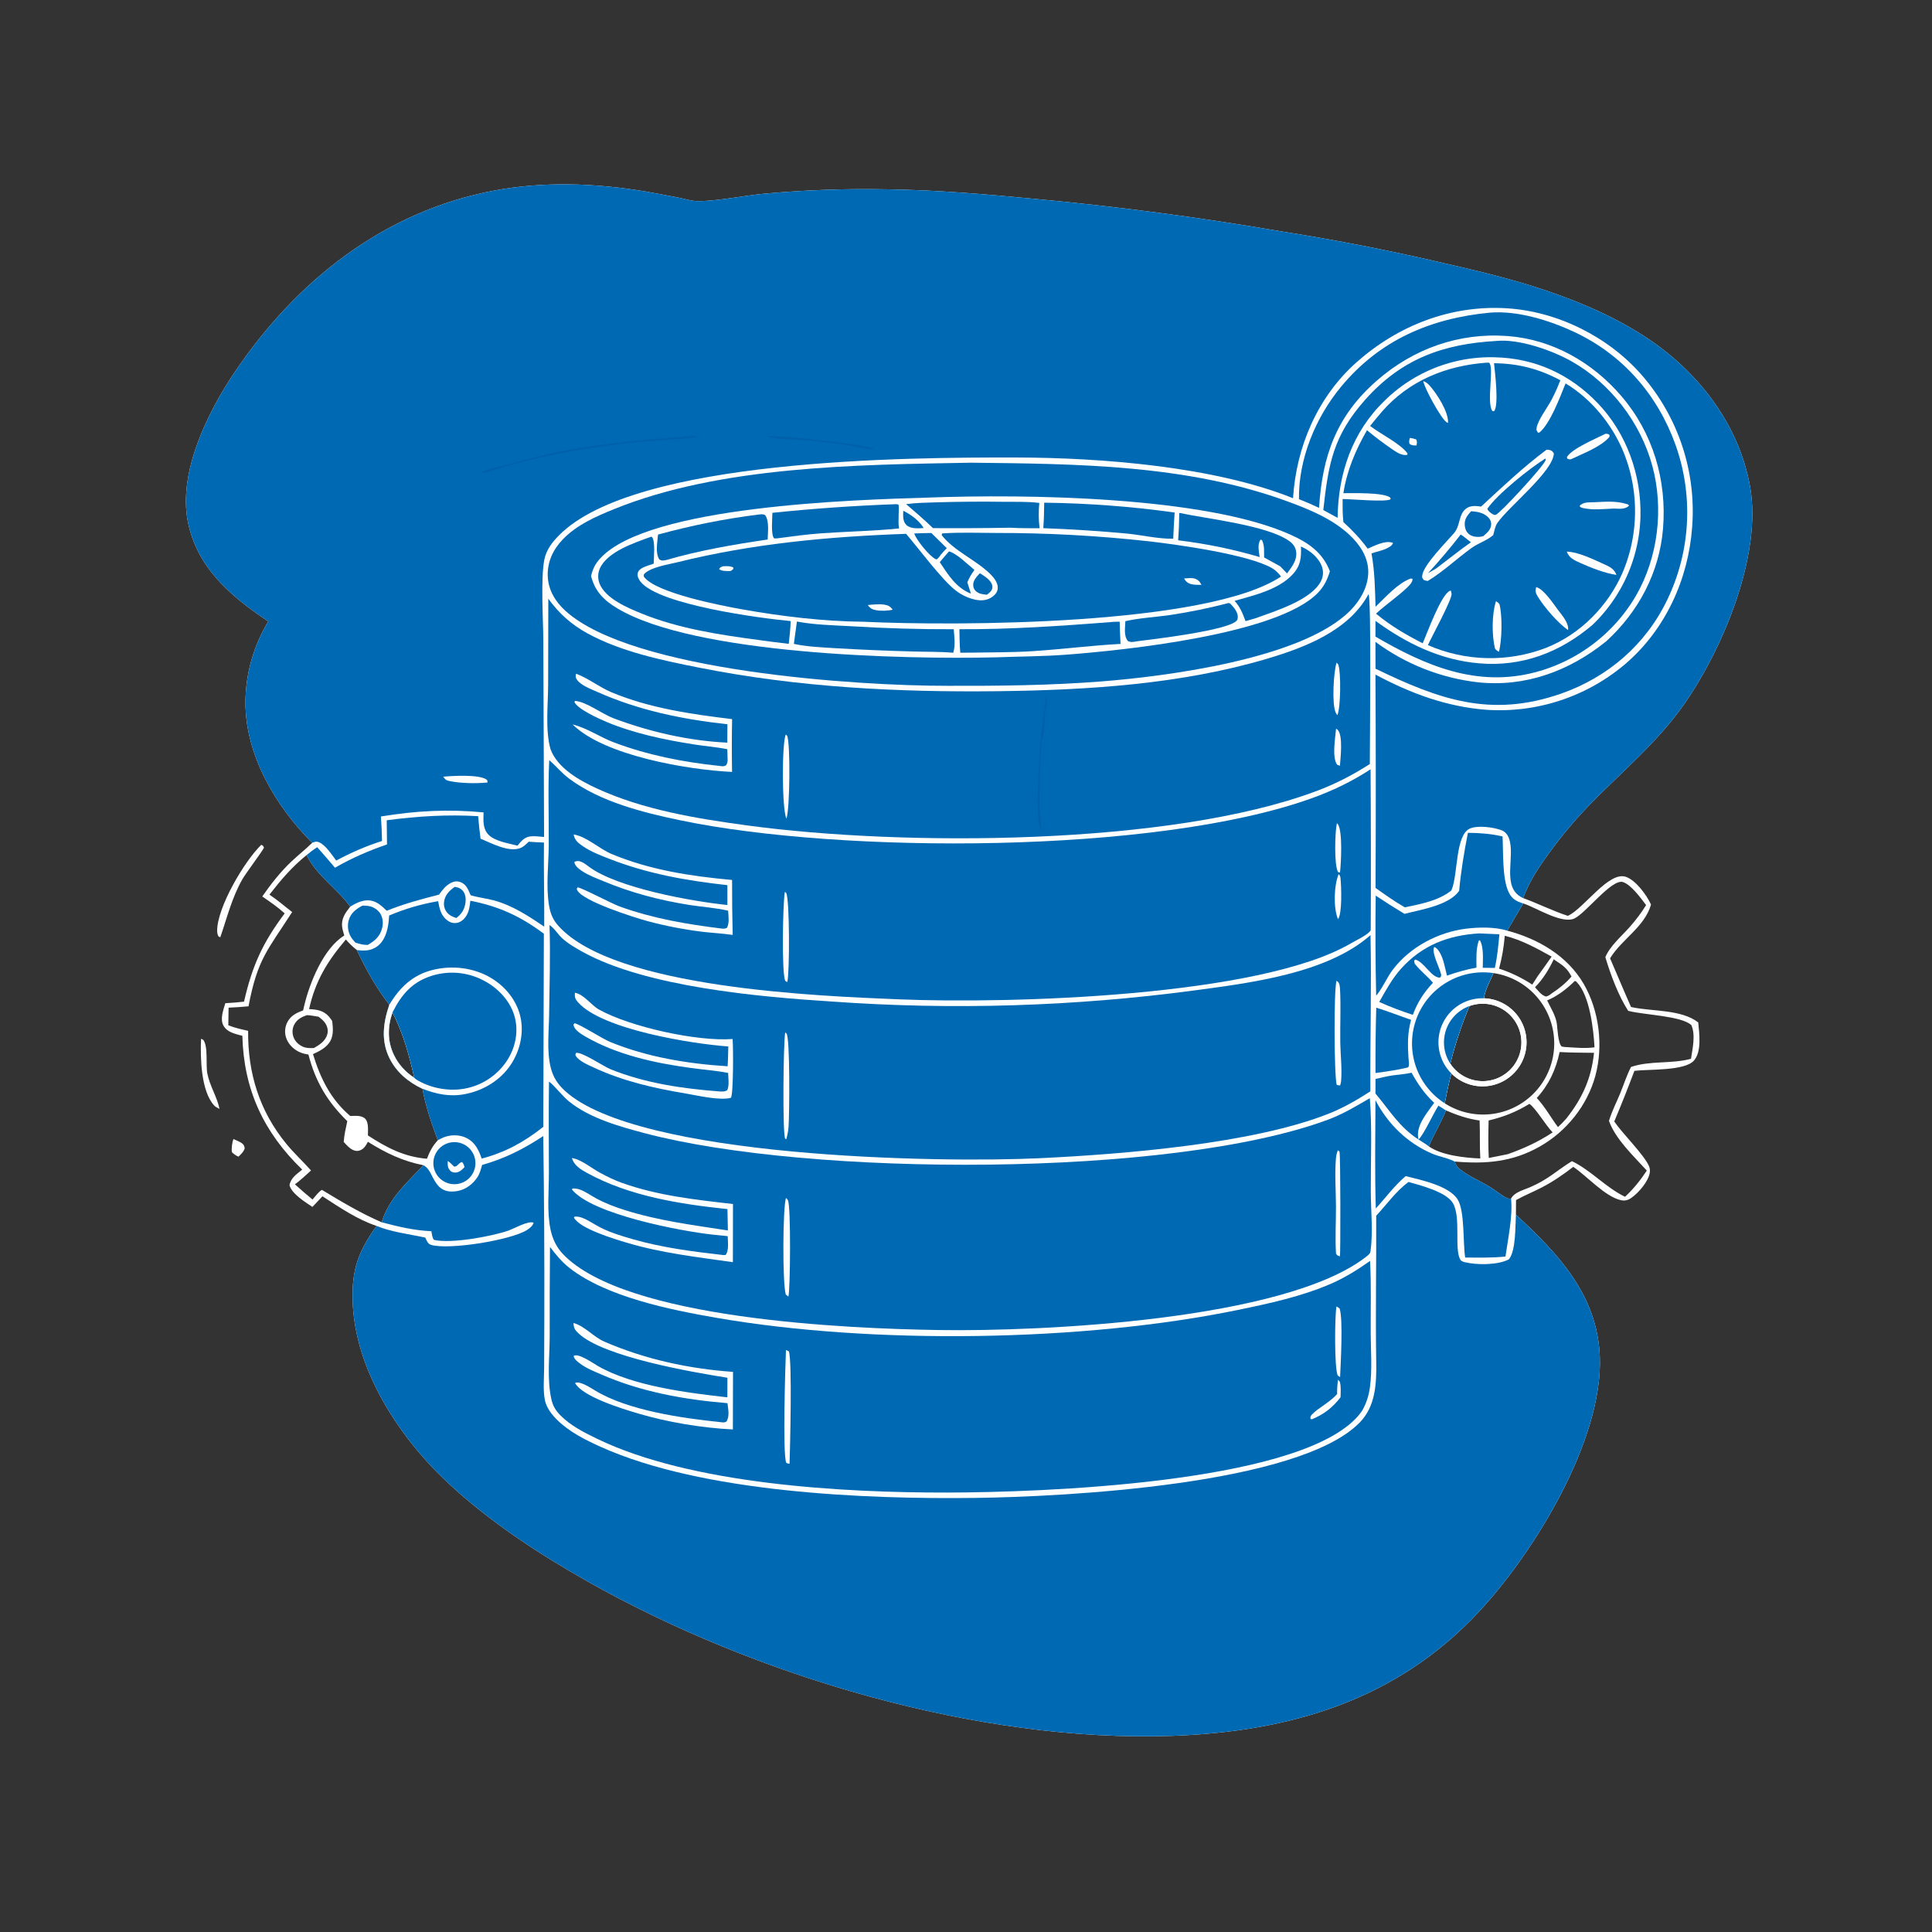 <?xml version="1.0" encoding="utf-8" ?>
<svg xmlns="http://www.w3.org/2000/svg" xmlns:xlink="http://www.w3.org/1999/xlink" width="1024" height="1024">
	<rect width="100%" height="100%" fill="#333333" stroke="none"/>
	<path fill="white" d="M142.212 329.378C122.4 316.123 104.482 301.051 99.575 276.487C94.348 250.323 110.071 218.428 124.541 197.035C157.271 148.647 203.55 112.023 261.803 101.029C288.226 96.042 315.597 97.055 342.025 101.472Q351.145 103.074 360.228 104.872C363.175 105.465 366.341 106.507 369.34 106.583C379.027 106.828 394.608 103.618 405.015 102.665Q437.755 99.682 470.623 100.347C496.557 100.726 522.43 102.921 548.241 105.383Q614.136 111.469 679.356 122.679Q722.481 129.491 765 139.406C783.322 143.594 801.679 147.97 819.497 154.001C838.763 160.522 857.901 168.852 874.744 180.358C901.241 198.46 921.734 225.689 927.534 257.657C934.087 293.779 913.477 343.263 892.784 372.997C878.662 393.287 859.67 408.923 842.551 426.507Q831.167 438.264 821.529 451.489C815.859 459.177 810.625 466.989 807.267 475.991C815.23 478.911 822.905 482.759 830.95 485.419C831.087 485.357 831.225 485.297 831.36 485.232C839.655 481.249 852.699 461.67 861.736 464.732C867.015 466.52 872.86 474.507 875.071 479.445C871.629 491.41 859.539 497.778 853.37 507.935C857.118 516.516 860.676 525.181 864.485 533.733L865.299 533.905C876.171 536.15 891.058 534.956 900.1 541.899C900.641 547.786 902.009 557.256 897.862 562.087C893.036 567.711 873.791 566.635 866.261 567.573Q861.198 581.102 855.589 594.413C860.051 600.941 871.254 611.899 873.964 617.977C874.486 619.149 874.616 620.257 874.421 621.521C873.698 626.21 868.447 632.267 864.62 634.928C862.81 636.187 861.18 636.587 859.008 636.095C850.732 634.219 841.087 623.313 833.867 618.455C828.565 622.54 823.146 626.275 817.197 629.368C812.705 631.704 807.944 633.604 803.532 636.073L803.467 643.807C826.044 664.608 846.645 686.465 847.94 718.998C849.7 763.202 813.196 822.769 783.901 854.216C740.089 901.247 683.819 917.845 620.988 920.051C518.517 923.649 399.749 888.172 311.338 838.135C285.409 823.461 259.351 806.399 237.514 786.019C211.465 761.708 187.984 725.919 186.915 689.497C186.423 672.704 189.969 663.247 199.615 649.766C189.429 646.414 179.847 639.863 170.902 634.051L165.604 639.688C161.913 637.258 154.523 632.649 153.448 628.172C154.167 624.179 157.244 622.38 160.184 619.909C139.705 600.135 129.188 577.496 128.453 549.001C124.822 548.022 120.438 547.21 118.452 543.63C116.507 540.124 118.373 535.264 119.424 531.722Q124.392 531.462 129.334 530.894C133.728 511.778 139.14 499.815 150.888 484.114C147.197 480.771 143.104 477.948 138.998 475.151C143.67 468.486 148.522 462.241 154.444 456.624C158.037 453.215 161.948 450.177 165.479 446.697C146.117 427.359 130.062 400.28 130.097 372.233Q130.111 369.414 130.316 366.603Q130.521 363.792 130.915 361.001Q131.309 358.21 131.891 355.452Q132.473 352.694 133.239 349.981Q134.006 347.269 134.954 344.615Q135.903 341.96 137.028 339.376Q138.154 336.792 139.451 334.289Q140.748 331.787 142.212 329.378ZM142.805 474.186C147.084 477.005 150.802 480.303 154.852 483.402C141.863 503.631 136.483 508.153 131.715 533.369Q126.442 533.852 121.152 534.087L121.014 543.421C124.422 544.795 127.933 545.551 131.507 546.363C131.324 568.846 137.48 588.885 151.879 606.398C155.937 611.333 160.629 615.623 164.854 620.387C162.086 622.854 159.316 625.534 156.317 627.715Q160.878 631.864 165.645 635.776C167.092 634.143 168.743 631.708 170.626 630.655C181.149 636.995 190.976 642.924 202.306 647.835C206.154 635.156 215.601 626.952 224.445 617.602C213.455 615.44 204.437 611.108 195.002 605.169C194.532 606.081 194.011 606.999 193.377 607.808C192.395 609.06 190.897 609.982 189.272 610.003C186.322 610.042 184.015 607.215 182.176 605.253C182.423 601.518 183.297 597.882 184.08 594.231C173.445 583.837 167.222 573.348 163.474 558.931C162.065 558.728 160.754 558.427 159.422 557.907C156.148 556.628 153.267 554.033 151.922 550.753Q151.706 550.236 151.547 549.699Q151.387 549.162 151.284 548.611Q151.182 548.06 151.138 547.502Q151.094 546.943 151.109 546.383Q151.124 545.823 151.198 545.267Q151.272 544.712 151.404 544.167Q151.536 543.623 151.725 543.095Q151.914 542.568 152.157 542.063C154.006 538.32 156.96 536.902 160.661 535.546Q160.945 534.221 161.267 532.904C164.14 520.879 171.46 502.606 182.482 495.834C182.059 494.414 181.579 492.935 181.372 491.466C180.731 486.918 183.007 483.877 185.633 480.518C178.666 470.917 167.766 464.034 162.501 453.218C154.725 459.474 148.905 466.363 142.805 474.186ZM208.018 536.618C205.404 544.2 205.265 551.76 208.767 559.105C211.209 564.227 214.91 568.17 219.622 571.31C216.918 559.424 213.717 547.458 208.018 536.618ZM826.63 557.597C824.629 566.956 820.993 574.829 814.529 581.958C818.874 586.574 821.976 592.332 825.76 597.399C827.26 595.948 828.744 594.519 830.112 592.939C838.615 582.205 843.419 571.712 844.869 558.016C838.792 557.937 832.698 557.952 826.63 557.597ZM788.992 593.877C788.852 600.512 788.722 607.123 789.086 613.755Q794.111 612.715 799.149 611.74C807.719 608.691 815.314 605.233 822.937 600.194C819.31 596.513 814.031 587.444 810.639 585.068C803.494 589.396 797.113 591.943 788.992 593.877ZM768.684 563.753Q768.947 564.154 769.227 564.542Q769.508 564.93 769.807 565.305Q770.106 565.68 770.422 566.04Q770.738 566.4 771.07 566.745Q771.402 567.091 771.75 567.42Q772.099 567.749 772.462 568.062Q772.825 568.375 773.202 568.67Q773.579 568.965 773.97 569.243Q774.361 569.52 774.764 569.779Q775.167 570.038 775.582 570.278Q775.997 570.518 776.422 570.738Q776.848 570.958 777.283 571.158Q777.719 571.359 778.163 571.538Q778.607 571.718 779.06 571.876Q779.512 572.035 779.971 572.172Q780.43 572.31 780.895 572.426Q781.36 572.541 781.83 572.635Q782.3 572.729 782.773 572.801Q783.247 572.873 783.724 572.923Q784.2 572.973 784.679 573Q785.157 573.028 785.636 573.033Q786.115 573.038 786.594 573.021Q787.073 573.003 787.551 572.964Q788.028 572.924 788.504 572.862Q788.979 572.801 789.45 572.717Q789.922 572.633 790.39 572.527Q790.857 572.421 791.319 572.293Q791.781 572.166 792.236 572.017Q792.692 571.868 793.14 571.698Q793.588 571.528 794.027 571.337Q794.467 571.146 794.897 570.935Q795.327 570.724 795.747 570.493Q796.167 570.262 796.575 570.012Q796.984 569.761 797.381 569.492Q797.777 569.223 798.161 568.936Q798.544 568.649 798.914 568.344Q799.284 568.039 799.639 567.717Q799.994 567.395 800.333 567.057Q800.673 566.719 800.996 566.366Q801.32 566.012 801.627 565.644Q801.933 565.276 802.222 564.893Q802.512 564.511 802.783 564.116Q803.054 563.721 803.306 563.313Q803.558 562.906 803.791 562.487Q804.024 562.069 804.237 561.639Q804.45 561.21 804.643 560.772Q804.836 560.333 805.008 559.886Q805.181 559.439 805.332 558.984Q805.483 558.529 805.613 558.068Q805.742 557.606 805.851 557.14Q805.959 556.673 806.045 556.201Q806.131 555.73 806.195 555.255Q806.259 554.78 806.301 554.303Q806.343 553.826 806.363 553.347Q806.382 552.868 806.379 552.389Q806.377 551.91 806.351 551.431Q806.326 550.953 806.279 550.476Q806.231 549.999 806.162 549.525Q806.092 549.051 806 548.58Q805.908 548.11 805.795 547.644Q805.681 547.179 805.546 546.719Q805.411 546.259 805.254 545.806Q805.098 545.354 804.92 544.908Q804.743 544.463 804.545 544.027Q804.347 543.591 804.129 543.164Q803.911 542.737 803.673 542.321Q803.435 541.905 803.178 541.501Q802.921 541.096 802.645 540.704Q802.37 540.312 802.076 539.934Q801.782 539.555 801.471 539.19Q801.161 538.826 800.833 538.476Q800.505 538.126 800.162 537.792Q799.818 537.458 799.459 537.141Q799.1 536.823 798.727 536.523Q798.354 536.222 797.967 535.939Q797.58 535.657 797.181 535.392Q796.781 535.128 796.369 534.882Q795.958 534.637 795.535 534.411Q795.113 534.185 794.68 533.979Q794.248 533.773 793.806 533.587Q793.364 533.401 792.914 533.237Q792.464 533.072 792.007 532.928Q791.55 532.785 791.086 532.662Q790.623 532.54 790.155 532.44Q789.686 532.339 789.213 532.261Q788.741 532.183 788.265 532.126Q787.789 532.07 787.311 532.036Q786.833 532.002 786.354 531.991Q785.875 531.979 785.396 531.99Q784.917 532 784.439 532.033Q783.961 532.066 783.485 532.122Q783.009 532.177 782.536 532.255Q782.063 532.332 781.594 532.432Q781.125 532.531 780.662 532.652Q780.198 532.774 779.741 532.916Q779.283 533.059 778.833 533.223C774.648 543.339 771.313 553.108 768.684 563.753ZM845.128 555.107C844.597 545.648 842.615 527.69 835.739 520.558C835.307 520.11 835.252 520.145 834.706 519.898C830.432 524.156 825.601 527.877 820.014 530.254C821.851 534.061 824.621 538.439 825.168 542.652C825.518 545.347 825.77 552.771 827.68 554.658C828.632 554.834 829.409 555.004 830.377 554.988C835.284 555.298 840.23 555.759 845.128 555.107ZM798.859 493.252C815.243 497.622 830.664 506.492 839.397 521.5C847.664 535.705 849.886 554.448 845.557 570.274C841.261 585.974 830.301 599.612 816.195 607.641C801.575 615.962 787.413 617.03 770.992 615.637C771.544 617.116 772.07 618.302 773.308 619.332C778.118 623.336 784.612 625.953 789.958 629.245C792.756 630.969 795.632 633.515 798.522 634.909C799.466 635.364 799.876 635.405 800.88 635.279C802.752 631.813 807.472 630.77 811.008 629.233C820.759 624.995 824.317 620.973 832.716 615.708L833.165 615.432C843.455 620.444 850.978 629.311 861.307 634.321C865.771 630.166 869.501 625.519 872.836 620.427C865.894 612.752 856.315 603.9 852.785 594.103C854.286 589.033 856.772 584.306 858.773 579.422C860.679 574.769 862.166 569.98 864.481 565.501C874.774 562.026 885.85 564.019 896.265 561.179C897.088 555.705 898.779 548.534 896.439 543.314C891.086 538.415 871.496 537.943 863.44 535.871L862.953 535.742C857.739 527.61 853.606 516.523 850.868 507.302C853.429 501.218 859.613 496.094 863.952 491.139C867.127 487.514 869.949 483.828 872.47 479.716C869.71 476.105 864.666 469.024 860.251 467.526C854.399 465.539 840.684 483.801 834.568 486.762C827.957 489.962 814.369 481.185 807.856 479.018L807.349 478.855Q803.066 486.031 798.859 493.252ZM822.535 526.445C826.45 523.898 829.866 521.114 832.925 517.575C830.579 513.077 828.223 511.584 824.109 508.886C823.901 508.749 823.73 508.561 823.541 508.399C821.002 513.773 817.789 519.025 813.584 523.272C815.233 525.04 817.044 527.629 819.444 528.183C820.815 527.843 821.46 527.309 822.535 526.445ZM765.719 584.761Q766.308 585.139 766.911 585.495Q767.514 585.852 768.13 586.185Q768.746 586.519 769.374 586.829Q770.001 587.14 770.64 587.426Q771.279 587.713 771.928 587.976Q772.577 588.239 773.236 588.478Q773.894 588.717 774.561 588.931Q775.228 589.145 775.902 589.334Q776.576 589.523 777.257 589.687Q777.938 589.851 778.624 589.989Q779.311 590.128 780.002 590.241Q780.693 590.354 781.388 590.441Q782.083 590.528 782.78 590.589Q783.478 590.651 784.177 590.686Q784.877 590.721 785.577 590.731Q786.277 590.74 786.977 590.723Q787.677 590.707 788.376 590.664Q789.075 590.621 789.772 590.553Q790.469 590.484 791.163 590.39Q791.857 590.295 792.547 590.175Q793.237 590.055 793.922 589.909Q794.607 589.764 795.286 589.593Q795.965 589.421 796.638 589.225Q797.31 589.029 797.974 588.808Q798.639 588.587 799.295 588.342Q799.951 588.096 800.597 587.826Q801.243 587.557 801.879 587.263Q802.515 586.97 803.139 586.653Q803.764 586.336 804.376 585.996Q804.988 585.656 805.587 585.293Q806.187 584.931 806.772 584.546Q807.357 584.162 807.928 583.756Q808.499 583.35 809.054 582.923Q809.609 582.496 810.148 582.049Q810.687 581.602 811.209 581.135Q811.731 580.668 812.235 580.182Q812.739 579.696 813.225 579.192Q813.711 578.687 814.177 578.165Q814.644 577.643 815.091 577.104Q815.538 576.565 815.965 576.01Q816.392 575.455 816.797 574.884Q817.203 574.313 817.588 573.728Q817.972 573.142 818.334 572.543Q818.697 571.944 819.036 571.331Q819.376 570.719 819.693 570.094Q820.01 569.47 820.303 568.834Q820.596 568.198 820.866 567.552Q821.136 566.906 821.381 566.25Q821.626 565.594 821.847 564.929Q822.068 564.265 822.264 563.592Q822.46 562.92 822.631 562.241Q822.802 561.562 822.947 560.877Q823.093 560.192 823.213 559.502Q823.333 558.812 823.427 558.118Q823.521 557.424 823.59 556.727Q823.658 556.03 823.701 555.331Q823.743 554.632 823.76 553.932Q823.776 553.232 823.767 552.532Q823.757 551.831 823.722 551.132Q823.686 550.433 823.625 549.735Q823.563 549.037 823.476 548.343Q823.389 547.648 823.276 546.957Q823.162 546.266 823.024 545.579Q822.885 544.893 822.721 544.212Q822.557 543.531 822.368 542.857Q822.178 542.183 821.964 541.516Q821.75 540.849 821.511 540.191Q821.273 539.532 821.009 538.883Q820.746 538.234 820.459 537.596Q820.172 536.957 819.862 536.329Q819.551 535.702 819.218 535.086Q818.884 534.47 818.528 533.867Q818.171 533.264 817.793 532.675Q817.414 532.086 817.014 531.511Q816.614 530.936 816.193 530.377Q815.772 529.817 815.331 529.274Q814.889 528.73 814.427 528.204Q813.966 527.677 813.485 527.168Q813.004 526.658 812.505 526.167Q812.006 525.676 811.488 525.204Q810.971 524.732 810.437 524.28Q809.902 523.827 809.351 523.395Q808.801 522.962 808.234 522.551Q807.667 522.139 807.086 521.749Q806.505 521.358 805.909 520.99Q805.313 520.622 804.705 520.275Q804.096 519.929 803.475 519.606Q802.853 519.283 802.22 518.983Q801.588 518.683 800.944 518.407Q800.301 518.131 799.647 517.879Q798.994 517.627 798.332 517.399Q797.669 517.171 796.999 516.968Q796.329 516.766 795.651 516.588Q794.974 516.41 794.291 516.257Q793.607 516.105 792.919 515.977Q792.23 515.85 791.537 515.749C789.987 519.603 786.886 525.075 786.512 529.111Q786.985 529.126 787.458 529.161Q787.93 529.196 788.401 529.25Q788.871 529.303 789.339 529.376Q789.807 529.449 790.272 529.541Q790.736 529.633 791.197 529.743Q791.657 529.854 792.113 529.983Q792.569 530.112 793.019 530.259Q793.469 530.407 793.913 530.573Q794.356 530.738 794.793 530.922Q795.23 531.105 795.659 531.306Q796.087 531.507 796.508 531.726Q796.928 531.944 797.339 532.179Q797.75 532.414 798.152 532.666Q798.553 532.917 798.944 533.185Q799.334 533.453 799.714 533.736Q800.093 534.019 800.461 534.318Q800.829 534.616 801.184 534.93Q801.539 535.243 801.882 535.57Q802.224 535.897 802.553 536.238Q802.882 536.579 803.196 536.933Q803.511 537.287 803.811 537.654Q804.111 538.02 804.396 538.398Q804.681 538.777 804.95 539.166Q805.219 539.556 805.473 539.956Q805.726 540.356 805.963 540.766Q806.2 541.176 806.42 541.596Q806.64 542.015 806.843 542.443Q807.046 542.871 807.231 543.307Q807.417 543.743 807.584 544.186Q807.752 544.629 807.901 545.078Q808.05 545.528 808.181 545.983Q808.312 546.438 808.425 546.898Q808.537 547.358 808.631 547.822Q808.725 548.286 808.8 548.754Q808.875 549.222 808.93 549.692Q808.986 550.162 809.023 550.635Q809.06 551.107 809.077 551.58Q809.095 552.053 809.093 552.527Q809.091 553.001 809.07 553.474Q809.049 553.947 809.009 554.419Q808.969 554.891 808.91 555.361Q808.851 555.831 808.772 556.298Q808.694 556.765 808.597 557.228Q808.5 557.692 808.384 558.151Q808.268 558.61 808.134 559.064Q808 559.519 807.847 559.967Q807.694 560.415 807.524 560.857Q807.353 561.299 807.164 561.733Q806.976 562.168 806.77 562.594Q806.564 563.021 806.341 563.439Q806.118 563.856 805.878 564.265Q805.638 564.673 805.382 565.071Q805.125 565.47 804.853 565.857Q804.581 566.245 804.294 566.621Q804.006 566.997 803.703 567.362Q803.401 567.726 803.083 568.078Q802.766 568.429 802.435 568.768Q802.104 569.106 801.759 569.431Q801.414 569.756 801.057 570.066Q800.699 570.377 800.329 570.673Q799.959 570.969 799.578 571.249Q799.196 571.53 798.804 571.795Q798.411 572.059 798.008 572.308Q797.605 572.557 797.192 572.789Q796.779 573.021 796.357 573.236Q795.935 573.452 795.505 573.649Q795.075 573.847 794.637 574.028Q794.199 574.208 793.754 574.37Q793.309 574.533 792.858 574.677Q792.407 574.821 791.95 574.947Q791.494 575.073 791.032 575.18Q790.571 575.287 790.106 575.376Q789.641 575.464 789.172 575.534Q788.704 575.603 788.233 575.653Q787.762 575.704 787.289 575.735Q786.817 575.766 786.343 575.778Q785.87 575.79 785.396 575.783Q784.922 575.776 784.45 575.75Q783.977 575.723 783.505 575.678Q783.034 575.632 782.565 575.568Q782.096 575.503 781.629 575.419Q781.163 575.336 780.701 575.234Q780.238 575.131 779.781 575.01Q779.323 574.889 778.87 574.749Q778.417 574.61 777.971 574.452Q777.524 574.294 777.085 574.118Q776.645 573.943 776.213 573.749Q775.78 573.556 775.356 573.345Q774.932 573.134 774.517 572.906Q774.102 572.678 773.696 572.434Q773.291 572.189 772.895 571.928Q772.5 571.667 772.115 571.391Q771.731 571.114 771.358 570.822Q770.985 570.53 770.624 570.223Q770.264 569.917 769.916 569.595Q769.568 569.274 769.233 568.939C767.833 574.174 766.775 579.45 765.719 584.761ZM757.31 607.609C764.177 612.405 776.36 613.675 784.582 614.013C784.198 607.319 784.497 600.597 784.225 593.891C777.914 593.02 772.225 591.056 766.398 588.539C763.808 595.088 759.988 601.084 757.31 607.609ZM185.636 591.499C188.206 591.454 191.699 590.989 193.644 593.043C195.468 594.967 195.013 599.304 194.991 601.796C204.98 608.289 214.259 613.179 226.281 614.151C227.763 610.337 229.236 607.414 232.054 604.359C228.687 595.148 225.674 586.803 223.923 577.067C216.533 573.623 210.135 568.309 206.469 560.905C201.844 551.566 203.118 542.02 206.363 532.517C199.432 523.718 193.93 513.637 189.132 503.536C186.926 501.806 185.138 500.082 183.322 497.954C173.589 509.38 167.096 519.932 163.827 534.839C168.017 535.082 171.385 535.502 174.354 538.823C175.017 539.565 175.552 540.386 176.098 541.216C176.52 545.411 176.991 549.557 174.173 553.111C172.039 555.803 168.931 557.298 165.883 558.708C169.837 571.588 175.24 582.635 185.636 591.499ZM162.724 538.056C159.766 539.026 157.34 540.302 155.884 543.202C154.896 545.168 154.802 547.447 155.505 549.52C156.318 551.921 158.275 553.794 160.571 554.787C162.484 555.614 164.345 555.537 166.39 555.475C169.414 553.767 172.584 551.693 173.501 548.102C173.994 546.17 173.582 544.244 172.55 542.557C171.618 541.035 170.236 539.949 168.837 538.883C166.821 538.569 164.763 538.132 162.724 538.056ZM797.565 495.967C797.051 501.976 796.116 507.574 794.531 513.388C800.872 515.473 806.526 518.231 812.134 521.855L815.075 517.298Q818.796 512.201 822.398 507.018C814.41 502.572 806.507 498.201 797.565 495.967Z"/>
	<path fill="#0069B4" d="M142.212 329.378C122.4 316.123 104.482 301.051 99.575 276.487C94.348 250.323 110.071 218.428 124.541 197.035C157.271 148.647 203.55 112.023 261.803 101.029C288.226 96.042 315.597 97.055 342.025 101.472Q351.145 103.074 360.228 104.872C363.175 105.465 366.341 106.507 369.34 106.583C379.027 106.828 394.608 103.618 405.015 102.665Q437.755 99.682 470.623 100.347C496.557 100.726 522.43 102.921 548.241 105.383Q614.136 111.469 679.356 122.679Q722.481 129.491 765 139.406C783.322 143.594 801.679 147.97 819.497 154.001C838.763 160.522 857.901 168.852 874.744 180.358C901.241 198.46 921.734 225.689 927.534 257.657C934.087 293.779 913.477 343.263 892.784 372.997C878.662 393.287 859.67 408.923 842.551 426.507Q831.167 438.264 821.529 451.489C815.859 459.177 810.625 466.989 807.267 475.991L806.976 475.855C795.39 470.362 803.472 453.742 799.694 444.095C798.991 442.301 797.662 440.736 795.826 440.042C791.569 438.434 783.232 437.32 779.069 439.159C771.307 442.587 772.77 463.482 769.459 471.428C769.375 471.631 769.286 471.833 769.199 472.035C762.249 477.461 753.007 479.167 744.559 480.906C739.157 477.79 734.125 474.227 729.061 470.603Q729.351 414.075 729.017 357.547C747.528 367.448 766.589 374.573 787.736 376.198Q788.98 376.282 790.225 376.337Q791.47 376.391 792.716 376.415Q793.962 376.44 795.209 376.434Q796.455 376.428 797.701 376.392Q798.947 376.356 800.192 376.29Q801.436 376.223 802.679 376.127Q803.922 376.031 805.162 375.905Q806.402 375.778 807.638 375.622Q808.875 375.466 810.107 375.28Q811.34 375.094 812.568 374.878Q813.795 374.662 815.017 374.416Q816.239 374.171 817.455 373.896Q818.671 373.621 819.879 373.317Q821.088 373.012 822.289 372.679Q823.49 372.346 824.683 371.983Q825.875 371.621 827.059 371.23Q828.242 370.839 829.416 370.419Q830.589 369.999 831.753 369.551Q832.916 369.104 834.068 368.628Q835.22 368.152 836.36 367.648Q837.5 367.145 838.628 366.614Q839.755 366.083 840.87 365.524Q841.984 364.966 843.085 364.381Q844.186 363.796 845.272 363.185Q846.358 362.574 847.429 361.936Q848.5 361.299 849.555 360.635Q850.611 359.972 851.65 359.284Q852.689 358.595 853.711 357.882Q854.733 357.168 855.737 356.43Q856.742 355.692 857.728 354.93Q858.714 354.168 859.682 353.383Q860.65 352.597 861.598 351.788C882.749 333.625 894.912 306.889 896.88 279.257Q896.983 277.901 897.052 276.543Q897.122 275.185 897.157 273.826Q897.193 272.467 897.195 271.107Q897.197 269.748 897.165 268.388Q897.134 267.029 897.068 265.671Q897.003 264.313 896.904 262.957Q896.805 261.601 896.673 260.248Q896.54 258.894 896.374 257.545Q896.208 256.195 896.009 254.85Q895.81 253.505 895.577 252.166Q895.345 250.826 895.079 249.493Q894.813 248.159 894.515 246.833Q894.216 245.506 893.885 244.188Q893.554 242.869 893.19 241.559Q892.826 240.249 892.43 238.948Q892.033 237.648 891.605 236.357Q891.177 235.067 890.717 233.787Q890.257 232.508 889.765 231.24Q889.273 229.973 888.75 228.717Q888.228 227.462 887.674 226.221Q887.12 224.979 886.536 223.751Q885.951 222.524 885.337 221.311Q884.722 220.098 884.077 218.901Q883.433 217.703 882.759 216.523Q882.085 215.342 881.382 214.178Q880.679 213.014 879.948 211.868Q879.216 210.722 878.456 209.594Q877.697 208.466 876.909 207.358Q876.122 206.25 875.307 205.161Q874.493 204.072 873.651 203.004Q872.81 201.936 871.943 200.889Q871.075 199.842 870.182 198.817C852.488 178.505 825.52 165.035 798.591 163.397C769.049 161.599 741.058 172.443 719.038 191.979C698.372 210.314 687.045 236.729 685.337 264.074C643.679 247.252 583.602 242.57 538.66 242.486C481.577 242.38 336.635 243.013 296.305 283.71C292.705 287.343 289.583 291.366 288.541 296.473C286.474 306.601 287.948 328.846 287.975 340.252L288.376 443.611C286.151 443.44 283.63 443.066 281.416 443.272C277.964 443.593 276.34 445.746 274.287 448.213C269.556 446.972 262.114 445.902 258.745 442.232C255.757 438.977 256.226 434.666 256.298 430.585C237.589 428.791 220.398 429.705 201.889 432.753Q202.379 439.241 202.478 445.746C193.925 448.436 186.097 451.92 178.195 456.115C175.878 453.122 172.66 447.893 169.027 446.396C167.604 445.809 166.855 446.188 165.479 446.697C146.117 427.359 130.062 400.28 130.097 372.233Q130.111 369.414 130.316 366.603Q130.521 363.792 130.915 361.001Q131.309 358.21 131.891 355.452Q132.473 352.694 133.239 349.981Q134.006 347.269 134.954 344.615Q135.903 341.96 137.028 339.376Q138.154 336.792 139.451 334.289Q140.748 331.787 142.212 329.378Z"/>
	<path fill="#0061AA" d="M365.885 231.22C367.193 230.982 367.882 230.862 369.19 231.263L369.244 231.576C368.322 232.378 340.12 234.063 336.842 234.418C310.257 237.296 283.849 241.844 258.396 250.237C257.144 250.539 256.078 250.843 254.776 250.659C258.627 248.185 265.404 247.224 269.898 246.016C279.504 243.432 289.077 240.83 298.851 238.941C320.959 234.668 343.459 232.83 365.885 231.22Z"/>
	<path fill="white" d="M234.918 411.66C239.837 411.205 253.599 410.377 257.786 413.12C258.453 413.557 258.297 414.022 258.402 414.746C252.141 415.322 244.768 415.231 238.58 414.043C236.635 413.67 236.035 413.287 234.918 411.66Z"/>
	<path fill="#0061AA" d="M406.04 231.219C412.955 230.388 459.368 235.541 463.361 237.945C459.949 238.701 451.5 236.153 447.494 235.674C440.804 234.875 434.114 233.984 427.406 233.357C422.11 232.863 410.585 233.019 406.04 231.219Z"/>
	<path fill="#0069B4" d="M255.521 617.448C267.631 614.023 277.473 609.03 287.938 602.128Q288.637 650.57 288.505 699.017L288.404 725.093C288.366 730.519 287.755 736.751 288.801 742.061C289.592 746.081 292.423 749.727 295.284 752.558C301.76 758.967 310.302 763.223 318.526 766.918C372.338 791.094 458.304 794.68 516.892 793.926C564.099 793.319 688.348 786.994 720.657 753.983C729.144 745.312 729.614 733.224 729.424 721.761C728.994 695.957 729.538 670.169 729.417 644.366C735.009 638.334 739.894 631.394 746.525 626.458C752.953 628.258 766.463 631.735 770.012 637.6C774.54 645.083 770.6 661.984 774.046 667.727C774.464 668.424 775.574 668.771 776.314 668.962C782.545 670.568 794.03 670.569 799.773 667.456C803.525 662.669 803.09 649.939 803.467 643.807C826.044 664.608 846.645 686.465 847.94 718.998C849.7 763.202 813.196 822.769 783.901 854.216C740.089 901.247 683.819 917.845 620.988 920.051C518.517 923.649 399.749 888.172 311.338 838.135C285.409 823.461 259.351 806.399 237.514 786.019C211.465 761.708 187.984 725.919 186.915 689.497C186.423 672.704 189.969 663.247 199.615 649.766C207.394 653.001 217.118 654.137 225.38 655.947C225.676 656.571 225.97 657.2 226.298 657.807C226.87 658.868 227.428 659.518 228.592 659.847C238.25 662.575 270.585 657.3 279.144 652.025C280.577 651.142 282.4 649.76 282.817 648.055C280.035 646.814 272.322 651.267 269.34 652.293C260.65 655.281 238.981 659.322 230.016 657.158C229.033 656.035 228.929 654.058 228.629 652.578C219.459 652.153 211.132 650.169 202.306 647.835C206.154 635.156 215.601 626.952 224.445 617.602C224.701 617.757 224.962 617.905 225.213 618.068C230.253 621.358 229.716 633.666 242.645 631.23C246.951 630.419 250.629 627.581 253.014 623.968C254.323 621.986 254.905 619.71 255.521 617.448Z"/>
	<path fill="#0069B4" d="M204.967 434.755C221.464 432.589 236.815 431.632 253.435 432.583C253.73 436.583 254.187 440.541 254.698 444.519C260.508 446.894 269.57 451.918 275.843 449.476C277.514 448.826 278.943 447.35 280.22 446.124C282.914 446.294 285.609 446.496 288.308 446.567C288.132 461.442 288.541 476.297 288.45 491.159C280.136 485.513 271.563 479.876 261.751 477.224C257.699 476.129 253.435 475.719 249.438 474.485C248.156 471.567 247.224 468.633 243.918 467.485C242.22 466.896 240.584 467.147 239.004 467.948C236.251 469.344 234.456 471.727 232.701 474.181C223.191 476.592 214.082 479.056 204.97 482.724C202.036 479.888 199.138 477.111 194.761 477.193C191.384 477.255 188.459 478.829 185.633 480.518C178.666 470.917 167.766 464.034 162.501 453.218C164.329 451.679 166.118 450.318 168.136 449.033Q172.901 454.427 177.561 459.911C186.592 454.707 195.281 450.976 205.118 447.563L204.967 434.755Z"/>
	<path fill="#0069B4" d="M514.62 245.24C570.894 245.861 629.233 246.186 682.726 265.882C694.206 270.109 706.01 274.937 715.104 283.364C720.576 288.434 725.073 295.017 725.202 302.737C725.336 310.706 721.061 318.194 715.577 323.704C690.12 349.287 617.854 358.53 583.499 361.193C556.49 363.286 529.428 363.578 502.355 363.497C454.322 363.573 335.086 355.805 299.736 323.804C294.314 318.896 290.496 312.603 290.304 305.11C290.113 297.653 293.214 291.161 298.315 285.858C305.689 278.193 315.706 273.807 325.407 269.864C381.75 246.965 454.247 246.322 514.62 245.24Z"/>
	<path fill="white" d="M492.245 263.721C543.421 261.832 638.34 262.987 683.814 283.311C693.392 287.592 700.973 292.719 704.872 302.788C703.525 307.19 701.819 310.772 698.596 314.131C677.344 336.287 595.847 344.678 565.035 346.998C552.649 347.93 540.049 347.935 527.625 348.403C478.338 349.58 368.129 346.886 327.272 322.489C320.177 318.252 315.332 313.528 313.281 305.281C314.198 301.421 315.55 298.717 318.273 295.793C344.074 268.076 452.62 264.908 492.245 263.721Z"/>
	<path fill="#0069B4" d="M499.32 282.733C508.747 282.051 518.356 282.445 527.809 282.48Q568.656 282.417 609.252 286.939C624.429 288.7 661.607 293.858 674.199 301.116C676.213 302.278 677.546 303.768 678.978 305.571C640.003 331.561 506.619 331.879 457.625 329.534C436.581 329.367 414.549 326.712 393.828 323.055C382.748 321.099 347.332 314.297 341.25 305.616C341.241 304.867 341.037 304.579 341.626 304.016C345.309 300.495 354.198 299.215 359.049 298.007C398.756 288.122 439.425 284.372 480.253 282.942C486.824 290.616 499.149 307.18 506.376 312.84C509.626 315.384 513.581 317.275 517.665 317.978C520.637 318.489 523.541 318.092 526.009 316.282C527.529 315.168 528.678 313.811 528.82 311.846C529.028 308.958 526.801 306.15 524.874 304.254C517.165 296.669 506.046 292.337 499.123 283.675L499.32 282.733Z"/>
	<path fill="white" d="M459.963 320.672C462.695 320.421 465.864 320.063 468.582 320.461C470.733 320.775 471.869 321.413 473.152 323.144C470.679 323.762 467.001 323.881 464.497 323.44C462.353 323.063 461.202 322.483 459.963 320.672Z"/>
	<path fill="white" d="M627.545 306.604C629.19 306.513 631.473 306.174 633.057 306.631C635.07 307.211 635.846 308.195 636.8 309.981C635.178 309.98 633.489 310.035 631.893 309.715C629.691 309.274 628.739 308.459 627.545 306.604Z"/>
	<path fill="white" d="M383.187 300.14C384.991 300.051 387.027 299.915 388.657 300.769L388.694 301.574L387.319 302.648C385.415 302.677 382.764 302.837 381.157 301.703C381.635 300.548 382.096 300.65 383.187 300.14Z"/>
	<path fill="#0069B4" d="M345.051 284.492L345.595 284.636C347.435 286.984 346.5 295.637 346.47 298.771C344.565 299.405 342.523 299.982 340.718 300.86C339.458 301.473 338.254 302.463 337.982 303.914C337.679 305.529 338.558 307.126 339.526 308.344C349.305 320.639 403.508 327.755 419.063 329.184C418.99 333.212 418.464 337.246 418.053 341.252Q410.455 340.38 402.881 339.322C381.543 336.469 360.03 333.302 339.965 325.149C332.665 322.182 320.843 317.219 317.77 309.29Q317.583 308.815 317.443 308.324Q317.303 307.833 317.212 307.331Q317.121 306.828 317.081 306.319Q317.04 305.81 317.049 305.3Q317.058 304.79 317.118 304.282Q317.177 303.775 317.286 303.277Q317.395 302.778 317.553 302.292Q317.71 301.807 317.915 301.339C321.909 292.319 336.457 287.629 345.051 284.492Z"/>
	<path fill="#0069B4" d="M588.813 329.71C590.282 329.501 591.955 329.571 593.448 329.51Q593.598 335.402 593.918 341.287C578.496 342.104 563.107 344.1 547.69 345.114C536.594 345.844 525.356 345.703 514.232 345.922L508.968 345.957C508.595 341.818 508.583 337.647 508.494 333.493C535.338 333.641 562.063 331.78 588.813 329.71Z"/>
	<path fill="#0069B4" d="M422.379 329.421C431.653 331.195 441.445 331.378 450.864 331.903Q478.155 333.598 505.498 333.503C505.808 337.569 506.478 342.038 505.233 345.986C498.286 345.346 491.2 345.521 484.22 345.311Q463.663 344.775 443.134 343.58C435.698 343.115 428.058 342.84 420.761 341.273L422.379 329.421Z"/>
	<path fill="#0069B4" d="M553.451 266.432Q570.8 266.635 588.101 267.939Q605.402 269.244 622.585 271.644Q622.099 278.581 621.841 285.53C613.882 285.674 605.44 283.627 597.494 282.817Q575.27 280.754 552.966 279.945C553.304 275.432 553.405 270.955 553.451 266.432Z"/>
	<path fill="#0069B4" d="M475.08 267.221L476.182 267.417C476.794 268.549 475.768 276.574 476.532 280.085C462.942 281.48 449.143 281.686 435.506 282.653C427.693 283.207 419.94 284.26 412.181 285.305C411.608 285.425 410.877 285.352 410.287 285.352C408.477 283.352 409.383 274.604 409.385 271.798Q442.155 268.391 475.08 267.221Z"/>
	<path fill="#0069B4" d="M497.084 266.227Q514.541 265.718 532.004 265.961C538.263 266.042 544.629 265.758 550.846 266.565C550.44 271.088 550.428 275.471 551.018 279.976C545.74 280.032 540.523 279.961 535.25 279.696Q514.874 280.066 494.495 279.923C489.952 275.465 485.042 271.37 480.24 267.195C485.82 266.457 491.465 266.407 497.084 266.227Z"/>
	<path fill="#0069B4" d="M625.033 271.836C640.004 275.048 671.337 278.379 683.172 286.642C685.314 288.137 686.674 289.929 687.007 292.574C687.56 296.96 684.592 300.612 682.155 303.926L678.555 300.178Q674.255 297.873 670.013 295.465C669.878 292.111 670.364 289.456 668.896 286.281L668.102 286.021C666.323 288.61 667.263 292.356 667.65 295.263C653.357 291.029 639.229 288.178 624.444 286.359Q624.979 279.107 625.033 271.836Z"/>
	<path fill="#0069B4" d="M402.283 272.7C403.756 272.536 404.183 272.427 405.528 272.989C407.829 276.19 406.96 282.127 406.891 285.948C388.889 288.609 370.639 291.711 353.155 296.825C351.444 297.106 351.056 297.364 349.473 296.548C347.2 293.072 348.453 287.351 348.767 283.334C366.458 278.505 384.075 274.939 402.283 272.7Z"/>
	<path fill="#0069B4" d="M651.243 319.593L651.89 319.795C653.646 321.484 655.469 323.574 655.97 326.035C656.148 326.911 656.099 328.196 655.516 328.901C651.152 334.174 610.542 338.905 602.467 339.917C600.694 340.267 599.568 340.531 597.864 339.803C595.478 337.093 596.379 332.621 596.469 329.232C604.129 327.487 612.449 327.098 620.245 325.968Q635.912 323.6 651.243 319.593Z"/>
	<path fill="#0069B4" d="M689.528 289.67C689.675 289.733 689.823 289.795 689.969 289.86C694.397 291.826 699.027 295.655 700.658 300.36C701.551 302.938 701.371 305.554 700.151 307.989C695.108 318.055 675.638 323.999 665.449 327.676L660.16 329.224C658.627 325.108 657.342 321.762 654.348 318.469C664.652 315.54 677.764 312.529 685.244 304.315C689.407 299.745 689.781 295.513 689.528 289.67Z"/>
	<path fill="#0069B4" d="M502.981 292.249C507.165 293.334 513.011 299.275 516.479 302.078L516.138 302.558C514.693 304.557 513.639 306.353 512.714 308.645L514.606 314.638C506.753 311.575 502.554 304.631 498.098 297.973C499.66 296.015 501.346 294.146 502.981 292.249Z"/>
	<path fill="#0069B4" d="M484.566 282.751C487.578 282.583 490.614 282.574 493.631 282.496L501.802 290.539C500.722 291.65 499.699 292.84 498.655 293.986C497.967 295.051 497.461 295.72 496.443 296.515C496.294 296.469 496.14 296.438 495.997 296.376C492.695 294.925 485.662 286.187 484.566 282.751Z"/>
	<path fill="#0069B4" d="M519.343 303.816C520.726 304.66 522.165 305.589 523.394 306.649C524.702 307.777 526.129 309.475 525.995 311.318C525.857 313.201 524.426 314.212 523.044 315.224C521.154 315.004 519.258 314.864 517.681 313.693C516.58 312.876 515.97 311.864 515.82 310.488C515.53 307.818 517.705 305.592 519.343 303.816Z"/>
	<path fill="#0069B4" d="M478.756 270.704C482.985 272.856 487.045 275.776 489.584 279.864C486.782 280.096 482.5 280.39 480.346 278.197C478.38 276.196 478.664 273.274 478.756 270.704Z"/>
	<path fill="#0069B4" d="M290.985 573.244C294.03 575.556 297.918 580.808 301.635 583.818C312.593 592.693 328.4 597.098 341.861 600.654C429.076 623.691 620.528 624.324 703.75 593.497C711.64 590.574 718.808 586.28 726.046 582.057C727.285 598.341 726.484 615.127 726.549 631.47C726.589 641.805 727.798 652.978 726.405 663.218C726.206 664.677 724.763 665.54 723.693 666.419C680.159 699.716 552.434 705.792 497.684 704.951C449.273 704.208 331.486 699.307 298.458 664.767C294.953 661.102 292.872 656.729 291.813 651.793C289.798 642.398 290.939 631.55 290.924 621.962C290.899 605.709 290.726 589.502 290.985 573.244Z"/>
	<path fill="white" d="M303.12 613.805C307.903 614.411 313.605 619.205 317.917 621.541C321.699 623.589 325.679 625.536 329.733 626.981C348.645 633.723 368.681 635.893 388.495 638.154L388.443 668.985C369.757 666.312 350.607 664.142 332.473 658.736C325.664 656.706 307.394 651.272 304.199 645.358L304.58 644.822C305.968 644.755 307.102 644.929 308.418 645.406C311.877 646.66 315.166 649.083 318.47 650.74C323.695 653.36 329.868 655.222 335.489 656.833C351.134 661.317 367.247 663.368 383.371 665.209L384.583 665.162C386.472 662.876 385.744 658.066 385.697 655.185L378.152 654.422C361.013 652.599 313.798 643.627 303.191 630.51L303.375 629.941C304.872 629.867 306.366 630.077 307.766 630.637C310.695 631.809 313.452 633.822 316.247 635.311C321.069 637.88 325.999 639.735 331.198 641.38C349.045 647.027 367.366 649.314 385.792 652.169L385.559 640.846C360.313 638.173 333.701 634.05 311.133 621.681C307.708 619.804 304.289 617.715 303.12 613.805Z"/>
	<path fill="white" d="M416.575 634.928C417.1 635.426 417.205 635.465 417.61 636.17C419.264 639.052 418.867 683.945 417.865 687.216L416.469 686.11C414.703 680.061 414.855 640.445 416.575 634.928Z"/>
	<path fill="white" d="M709.073 609.682L709.954 610.329C710.527 611.882 710.509 664.111 710.208 665.906C708.994 665.445 708.834 665.616 708.121 664.453C707.579 656.064 708.139 647.603 708.092 639.198C708.047 630.894 707.381 622.327 708.072 614.047C708.199 612.519 708.547 611.116 709.073 609.682Z"/>
	<path fill="#0069B4" d="M291.111 402.867C294.826 406.135 297.747 409.784 301.826 412.812C318.229 424.983 340.675 430.623 360.427 434.749C446.214 452.668 612.295 452.715 694.857 423.236C706.072 419.232 716.45 414.262 726.431 407.74Q726.72 450.357 726.515 492.975C726.387 493.192 726.3 493.437 726.132 493.624C724.02 495.976 718.921 498.297 716.092 499.955C667.741 528.294 535.402 532.084 476.456 529.669C433.74 527.919 326.117 523.845 296.133 490.925C293.024 487.512 291.723 484.298 290.979 479.806C289.303 469.7 290.77 458.233 290.849 447.956C290.965 432.888 290.358 417.943 291.111 402.867Z"/>
	<path fill="white" d="M304.024 442.28C311.005 443.409 317.644 449.925 324.232 452.669C344.613 461.156 366.178 464.406 388.015 466.4Q387.978 480.964 388.34 495.524C382.964 494.724 377.437 494.49 372.029 493.832Q357.317 491.999 342.997 488.162C336.141 486.297 308.692 477.585 305.919 471.773C305.552 471.003 305.705 471.186 306.101 470.326C307.83 470.238 324.385 478.995 328.408 480.45C346.16 486.866 364.05 489.871 382.709 492.184C383.765 492.226 384.359 492.249 385.305 491.748C386.703 489.239 386.061 485.492 385.93 482.692C379.206 481.105 371.922 480.695 365.067 479.594C349.277 477.057 334.502 473.16 319.737 467.007C315.964 465.435 311.921 463.968 308.514 461.685C306.745 460.499 304.842 459.09 304.38 456.949C306.87 455.231 310.016 457.768 312.002 459.272C327.019 470.643 366.674 477.738 385.536 479.68L385.527 469.148C363.924 466.768 343.198 463.122 322.884 455.165C318.297 453.368 313.371 451.484 309.26 448.727C306.558 446.915 304.68 445.55 304.024 442.28Z"/>
	<path fill="white" d="M415.979 472.717L416.695 473.268C418.577 476.666 418.539 515.748 417.288 520.533L416.223 519.894C414.215 516.105 414.903 478.949 415.979 472.717Z"/>
	<path fill="white" d="M708.583 436.321C708.733 436.464 708.909 436.584 709.034 436.75C711.771 440.388 710.737 457.875 710.243 462.44L709.234 462.273C707.047 458.748 707.524 441.099 708.583 436.321Z"/>
	<path fill="white" d="M709.51 463.277C710.26 464.122 710.363 464.335 710.488 465.5C710.938 469.677 711.459 484.363 709.16 487.187C706.63 481.067 707.036 469.348 709.51 463.277Z"/>
	<path fill="#0069B4" d="M291.509 660.881C294.651 665.048 297.83 668.92 301.968 672.143C321.574 687.414 355.331 694.225 379.482 698.424C462.198 712.804 574.084 711.208 656.016 694.314C672.694 690.875 689.929 687.177 705.592 680.344C713.039 677.095 719.554 672.962 726.171 668.315C726.831 681.004 726.441 693.848 726.501 706.559C726.546 715.954 727.363 726.055 726.087 735.342C725.477 739.78 724.294 743.417 722.174 747.364Q720.444 750.005 718.202 752.228C684.465 786.331 551.504 791 502.153 791.089C447.003 791.189 366.225 786.767 316.311 762.505C309.602 759.245 302.435 755.639 297.143 750.276C294.438 747.535 293.032 745.244 292.194 741.429C289.913 731.04 291.282 719.347 291.345 708.742Q291.287 684.81 291.509 660.881Z"/>
	<path fill="white" d="M303.972 701.209C309.845 702.804 314.552 708.582 320.232 711.057C341.706 720.412 365.212 725.51 388.509 727.12L388.437 757.644C371.946 756.807 354.024 753.85 338.159 749.161C330.149 746.794 308.804 740.334 304.786 733.022C307.247 731.709 313.091 735.593 315.369 736.98C332.848 747.621 361.777 751.709 382.06 753.783C383.442 753.964 383.732 754.029 385.001 753.495C386.864 750.665 385.911 746.901 385.582 743.712C362.565 741.808 339.599 737.68 318.349 728.344C314.772 726.773 310.722 725.187 307.603 722.837C306.276 721.838 304.289 720.444 304.036 718.694C306.356 716.885 314.546 722.656 316.947 724.035C335.476 734.674 364.451 738.238 385.513 740.617L385.539 730.232C367.005 727.28 319.598 719.197 306.457 706.565C304.633 704.811 304.064 703.735 303.972 701.209Z"/>
	<path fill="white" d="M416.573 715.539L418.075 716.201C419.961 720.809 418.73 767.877 418.486 775.807C417.655 775.823 417.443 775.683 416.723 775.316C414.749 770.905 416.244 723.579 416.573 715.539Z"/>
	<path fill="white" d="M708.328 692.447C709.145 692.83 709.44 693.039 710.068 693.635C711.9 699.67 710.589 722.318 710.283 729.88L708.992 729.017C707.189 724.546 707.449 698.127 708.328 692.447Z"/>
	<path fill="white" d="M709.125 731.283L710.164 732.37C710.815 735.071 710.579 737.833 710.506 740.591C706.251 746.114 701.717 749.605 695.297 752.285L694.563 752.008C694.547 750.921 694.495 750.648 695.281 749.793C698.429 746.371 704.268 743.712 708.708 738.895C708.635 736.314 708.854 733.843 709.125 731.283Z"/>
	<path fill="#0069B4" d="M291.249 490.301C293.677 491.815 295.712 495.183 297.855 497.19C300.959 500.096 305.32 502.593 309.028 504.634C342.576 523.095 402.294 528.371 440.642 530.814Q464.667 532.544 488.748 533.043Q512.83 533.542 536.905 532.81Q560.981 532.077 584.988 530.114Q608.994 528.152 632.869 524.964C662.649 520.964 703.238 516.03 726.402 495.64C726.976 523.22 726.172 550.848 726.323 578.432C719.261 583.009 712.203 587.097 704.353 590.223C664.208 606.208 595.72 611.722 551.526 613.856C497.125 616.482 337.843 613.578 299.345 578.099C295.597 574.646 293.222 571.007 291.94 566.018C289.705 557.314 290.932 546.723 291.045 537.78C291.244 521.992 291.779 506.085 291.249 490.301Z"/>
	<path fill="white" d="M304.71 526.167C309.636 527.115 313.269 532.756 317.576 535.144C334.123 544.323 369.648 552.139 388.291 550.698C388.671 554.542 388.766 579.984 387.393 581.864C381.439 583.452 369.826 580.648 363.569 579.601C346.619 576.762 330.406 573.092 314.742 565.839C311.923 564.534 306.857 562.398 305.206 559.685C304.776 558.978 305.061 558.784 305.297 558.078C308.203 557.284 319.994 565.246 323.355 566.614C341.908 574.163 361.809 577.012 381.637 578.508C383.276 578.506 384.042 578.695 385.46 577.823C386.642 575.17 385.973 571.574 385.938 568.668C379.393 567.428 372.603 566.922 365.993 566.018C346.862 563.401 327.05 559.104 310.173 549.338C308.171 548.179 304.525 545.966 304.047 543.502C303.91 542.794 304.015 542.958 304.529 542.357C307.084 542.706 319.203 550.528 323.32 552.221C342.996 560.307 364.54 563.822 385.658 565.146C385.91 561.664 385.911 558.135 386.011 554.644C366.859 553.264 319.248 545.72 306.399 531.284C304.772 529.455 304.553 528.516 304.71 526.167Z"/>
	<path fill="white" d="M708.407 519.823C708.86 520.15 709.327 520.493 709.594 521.003C710.066 521.907 710.178 523.151 710.233 524.153C710.744 533.491 710.236 543.137 710.375 552.525C710.473 559.141 711.366 566.452 710.814 573.002C710.744 573.823 710.515 574.541 710.26 575.317C709.593 575.293 709.132 575.178 708.496 574.999C707.116 570.803 706.864 524.269 708.407 519.823Z"/>
	<path fill="white" d="M416.177 547.227C416.398 547.41 416.65 547.562 416.841 547.777C418.811 550.005 418.399 590.93 417.95 597.234C417.789 599.503 417.346 601.61 416.749 603.804L416.162 603.503C414.721 601.112 415.16 552.585 416.177 547.227Z"/>
	<path fill="#0069B4" d="M725.338 314.927C726.917 316.654 726.038 394.628 726.034 404.951C716.938 410.817 707.781 415.525 697.655 419.313C620.067 448.343 478.726 448.702 396 437.494C369.347 433.883 340.979 429.247 316.348 417.904C307.144 413.666 295.492 407.15 291.784 397.083C288.917 387.037 290.506 373.315 290.53 362.742L290.611 317.32C296.319 325.182 302.864 331.049 311.422 335.732C329.227 345.475 351.251 350.049 371.003 353.958C423.139 364.277 475.473 366.959 528.493 366.349C576.02 365.802 625.805 362.73 671.547 349.149C691.642 343.183 714.842 334.3 725.338 314.927Z"/>
	<path fill="white" d="M305.301 357.085C311.995 359.547 317.625 364.228 324.173 366.959C344.411 375.397 366.428 378.522 388.027 381.156Q387.748 395.143 388.006 409.131C364.709 408.048 320.157 400.534 303.492 383.966C311.53 386.031 317.751 390.591 325.344 393.469C343.109 400.202 362.026 403.93 380.877 405.901C382.537 406.079 383.428 406.453 384.897 405.567C385.5 404.45 385.694 403.794 385.644 402.522Q385.544 399.811 385.494 397.098C379.743 395.931 373.743 395.492 367.931 394.578C352.248 392.111 336.149 388.771 321.449 382.625C317.534 380.988 305.979 375.78 304.454 372.054L304.795 371.493C310.86 371.968 319.119 378.418 325.191 380.702C344.381 387.92 364.961 392.629 385.488 393.624L385.546 383.861C361.719 381.271 338.543 376.52 316.575 366.725C313.283 365.257 307.849 363.262 305.778 360.224C304.904 358.942 305.089 358.538 305.301 357.085Z"/>
	<path fill="white" d="M416.452 389.304L417.216 389.998C418.962 394.057 418.697 428.939 416.802 433.93C414.392 428.379 414.369 394.684 416.452 389.304Z"/>
	<path fill="white" d="M708.397 351.22C708.833 351.6 709.199 351.928 709.394 352.509C710.768 356.616 710.624 374.971 708.839 379.044C708.467 378.548 708.137 378.158 707.888 377.566C705.872 372.777 706.802 356.458 708.397 351.22Z"/>
	<path fill="#0061AA" d="M551.533 392.319C552.236 384.322 553.878 376.298 554.256 368.318C555.1 369.564 555.104 371.711 554.824 373.161C554.737 373.616 554.624 374.065 554.522 374.516C553.249 380.163 554.152 387.41 552.134 392.637Q550.924 409.705 550.97 426.816C550.987 430.924 552.338 436.879 551.702 440.508C548.195 432.437 550.982 402.263 551.533 392.319Z"/>
	<path fill="white" d="M708.148 386.234C708.5 386.435 708.747 386.542 709.031 386.852C711.922 390.011 710.475 401.709 710.189 405.885L708.694 405.291C705.867 401.384 707.759 390.954 708.148 386.234Z"/>
	<path fill="#0069B4" d="M787.836 192.239L789.202 192.224C792.154 194.392 787.685 213.368 791.008 217.886L791.941 217.945C794.516 214.371 792.359 197.626 791.868 192.509C804.703 192.647 815.71 195.498 827.015 201.533Q824.977 206.878 822.327 211.948C820.259 215.926 815.051 222.684 814.415 226.885C814.23 228.11 814.543 228.382 815.192 229.346L815.972 229.212C821.671 224.465 826.872 210.435 829.777 203.218C843.494 211.394 854.658 225.19 860.622 239.924Q861.001 240.87 861.357 241.825Q861.713 242.78 862.046 243.743Q862.378 244.707 862.687 245.678Q862.996 246.649 863.281 247.628Q863.566 248.606 863.827 249.592Q864.088 250.577 864.325 251.568Q864.562 252.559 864.774 253.556Q864.987 254.553 865.175 255.555Q865.363 256.556 865.527 257.562Q865.691 258.568 865.83 259.578Q865.969 260.587 866.083 261.6Q866.198 262.613 866.287 263.628Q866.377 264.643 866.441 265.661Q866.506 266.678 866.546 267.696Q866.586 268.714 866.601 269.734Q866.616 270.753 866.606 271.772Q866.596 272.791 866.561 273.81Q866.526 274.828 866.467 275.846Q866.407 276.863 866.322 277.879Q866.238 278.894 866.129 279.908Q866.019 280.921 865.885 281.931Q865.751 282.942 865.592 283.948Q865.434 284.955 865.251 285.958Q865.067 286.96 864.86 287.958Q864.652 288.956 864.42 289.948Q864.188 290.941 863.932 291.927Q863.676 292.914 863.396 293.894Q863.115 294.874 862.811 295.846Q862.507 296.819 862.18 297.784Q861.852 298.749 861.501 299.706Q861.149 300.663 860.775 301.611Q860.401 302.559 860.003 303.497C852.264 321.296 837.518 336.256 819.382 343.391Q817.508 344.107 815.601 344.732Q813.694 345.356 811.759 345.888Q809.824 346.419 807.866 346.856Q805.907 347.292 803.93 347.633Q801.953 347.974 799.961 348.219Q797.97 348.464 795.969 348.612Q793.968 348.759 791.962 348.81Q789.956 348.86 787.95 348.813Q785.944 348.766 783.943 348.622Q781.942 348.477 779.95 348.236Q777.958 347.995 775.98 347.657Q774.002 347.319 772.043 346.886Q770.084 346.452 768.148 345.924Q766.212 345.396 764.304 344.775Q762.396 344.154 760.521 343.441Q758.646 342.727 756.807 341.924C758.799 337.572 769.641 317.714 769.369 314.74C769.314 314.144 769.087 313.576 768.946 312.994C768.776 313.052 768.599 313.094 768.435 313.168C763.729 315.296 756.419 335.587 754.069 340.958C745.13 336.402 737.092 331.688 729.316 325.26C734.487 320.446 740.479 316.491 745.586 311.626C746.969 310.308 748.646 308.792 748.701 306.811L747.731 306.619C741.034 308.979 734.193 316.669 729.066 321.595C728.784 312.1 728.627 302.682 726.926 293.309C729.731 292.327 732.821 291.839 735.458 290.432C736.681 289.779 737.886 289.126 738.328 287.797C738.168 287.727 738.016 287.637 737.85 287.585C733.967 286.383 728.377 289.319 724.901 290.807C721.052 285.565 716.836 281.096 712.019 276.732C711.553 272.652 711.592 268.603 711.611 264.505C715.919 264.458 735.009 266.296 737.08 264.564L736.861 263.721C733.347 260.922 716.791 261.396 712.02 261.401C713.849 249.447 718.532 238.437 724.532 228.018C728.652 231.505 733.181 234.846 737.614 237.923C739.943 239.54 742.921 241.64 745.872 241.092L746.023 240.348C742.234 235.1 731.72 230.065 726.192 225.762Q729.244 221.918 732.445 218.198C746.699 201.79 766.494 193.771 787.836 192.239Z"/>
	<path fill="white" d="M819.709 238.367C820.167 238.375 820.788 238.364 821.223 238.477C822.585 238.832 822.882 239.258 823.583 240.358C823.158 249.951 799.388 268.721 793.579 277.261C792.46 278.906 791.965 281.715 791.426 283.636C788.034 286.56 783.619 287.811 779.999 290.413C772.082 296.105 765.177 302.783 756.799 307.908C756.028 307.907 755.358 307.619 754.627 307.392C753.749 306.286 753.612 306.136 753.88 304.64C754.89 299.014 766.791 287.056 770.629 282.626C774.146 278.566 772.945 272.47 777.244 269.435C779.519 267.828 782.396 268.134 784.996 268.499C796.24 258.131 807.419 247.502 819.709 238.367Z"/>
	<path fill="#0069B4" d="M819.007 243.078L819.308 243.451C819.279 243.59 819.266 243.733 819.222 243.868C818.095 247.27 795.156 271.998 792.878 272.819C791.947 273.155 791.6 272.696 790.754 272.294C789.598 271.405 788.875 271.054 788.299 269.695C793.519 261.984 810.938 248.054 819.007 243.078Z"/>
	<path fill="#0069B4" d="M779.716 270.957C782.814 271.126 786.056 271.711 788.431 273.848C789.6 274.899 790.395 276.266 790.357 277.887C790.291 280.673 788.151 282.491 786.193 284.148C785.628 284.3 785.087 284.449 784.503 284.505C782.313 284.716 779.897 284.383 778.243 282.811C776.938 281.571 776.379 279.775 776.326 278.011C776.234 274.923 777.772 273.161 779.716 270.957Z"/>
	<path fill="#0069B4" d="M774.208 283.289C776.075 284.457 777.853 286.07 779.608 287.42C773.337 291.804 767.35 296.684 761.229 301.286C759.809 302.165 758.322 302.955 756.868 303.777Q765.991 293.917 774.208 283.289Z"/>
	<path fill="white" d="M830.417 292.376C836.285 292.483 844.344 296.387 849.671 298.803C852.812 300.228 855.461 301.282 856.753 304.701C850.816 303.902 843.02 300.827 837.504 298.335C834.369 296.919 831.678 295.758 830.417 292.376Z"/>
	<path fill="white" d="M814.197 311.195C818.128 312.04 823.318 320.035 825.871 323.416C828.032 326.276 831.611 330.246 831.099 333.957C825.587 330.057 818.847 322.227 815.238 316.5C813.965 314.48 813.625 313.535 814.197 311.195Z"/>
	<path fill="white" d="M792.884 318.65C793.739 319.134 794.073 319.428 794.717 320.13C796.347 326.217 796.098 339.327 794.47 345.437C793.534 344.937 792.995 344.606 792.368 343.742C790.657 336.551 790.674 325.703 792.884 318.65Z"/>
	<path fill="white" d="M844.778 266.209C850.488 265.931 856.575 265.381 862.107 267.137C862.961 267.408 862.992 267.251 863.407 268.071C861.195 270.107 858.149 269.621 855.375 269.542C850.23 269.742 844.235 270.472 839.193 269.305C838.108 269.054 837.811 269.098 837.195 268.127C839.2 265.979 842.073 266.306 844.778 266.209Z"/>
	<path fill="white" d="M850.981 229.895C852.002 229.944 852.204 229.922 853.089 230.507L853.017 231.584C848.569 236.827 838.9 240.418 832.652 243.413C831.746 243.584 831.563 243.407 830.718 243.113L830.481 242.278C833.099 237.759 846.052 232.4 850.981 229.895Z"/>
	<path fill="white" d="M754.34 201.995C755.73 202.446 756.703 203.219 757.67 204.297C761.603 208.686 767.799 218.252 767.489 224.148C767.23 224.027 766.954 223.939 766.713 223.785C763.782 221.911 754.941 205.655 754.34 201.995Z"/>
	<path fill="white" d="M747.294 232.093C748.476 232.261 749.485 232.499 750.61 232.898C751.238 234.209 750.995 234.694 750.781 236.102C749.385 236.067 748.232 236.191 747.101 235.242C746.671 233.982 746.948 233.326 747.294 232.093Z"/>
	<path fill="#0069B4" d="M249.293 477.416C264.34 480.322 275.981 485.682 288.256 494.896L287.958 597.248C277.907 605.224 267.764 610.816 255.311 614.071C253.688 609.474 251.841 605.456 247.217 603.145C243.75 601.413 239.388 601.339 235.757 602.599C234.466 603.046 233.252 603.71 232.054 604.359C228.687 595.148 225.674 586.803 223.923 577.067C216.533 573.623 210.135 568.309 206.469 560.905C201.844 551.566 203.118 542.02 206.363 532.517C199.432 523.718 193.93 513.637 189.132 503.536C193.098 504.082 196.691 503.997 200.03 501.512C204.007 498.554 205.458 493.211 205.991 488.503Q206.177 486.874 206.258 485.237C214.836 481.632 223.047 479.231 232.22 477.634C232.922 481.562 233.722 485.328 237.133 487.866C238.554 488.923 240.27 489.439 242.037 489.171C244.187 488.845 245.897 487.319 247.056 485.556C248.646 483.135 248.977 480.237 249.293 477.416ZM219.622 571.31C216.918 559.424 213.717 547.458 208.018 536.618C205.404 544.2 205.265 551.76 208.767 559.105C211.209 564.227 214.91 568.17 219.622 571.31Z"/>
	<path fill="white" d="M206.363 532.517C211.769 523.461 218.68 516.777 229.149 514.131C239.605 511.489 251.222 512.836 260.485 518.47C267.947 523.008 273.809 530.205 275.8 538.801C277.795 547.412 275.645 556.824 270.832 564.148C265.296 572.573 256.174 578.05 246.35 579.924C238.408 581.439 231.353 579.938 223.923 577.067C216.533 573.623 210.135 568.309 206.469 560.905C201.844 551.566 203.118 542.02 206.363 532.517ZM219.622 571.31C216.918 559.424 213.717 547.458 208.018 536.618C205.404 544.2 205.265 551.76 208.767 559.105C211.209 564.227 214.91 568.17 219.622 571.31Z"/>
	<path fill="#0069B4" d="M208.018 536.618C212.72 527.278 218.312 520.591 228.543 517.281Q229.403 517.002 230.276 516.766Q231.149 516.531 232.032 516.34Q232.916 516.149 233.808 516.003Q234.7 515.857 235.598 515.756Q236.497 515.655 237.399 515.599Q238.302 515.544 239.206 515.534Q240.11 515.524 241.013 515.56Q241.916 515.596 242.817 515.677Q243.717 515.759 244.612 515.885Q245.507 516.012 246.395 516.184Q247.282 516.356 248.16 516.572Q249.038 516.789 249.904 517.049Q250.769 517.31 251.621 517.613Q252.472 517.917 253.307 518.263Q254.142 518.61 254.959 518.998Q255.775 519.386 256.571 519.815C263.781 523.633 269.977 530.019 272.488 537.893C274.823 545.216 273.679 553.2 270.066 559.895Q269.662 560.629 269.222 561.342Q268.782 562.055 268.308 562.746Q267.834 563.437 267.326 564.104Q266.818 564.77 266.278 565.411Q265.739 566.052 265.168 566.665Q264.597 567.279 263.997 567.864Q263.397 568.448 262.769 569.003Q262.141 569.558 261.486 570.081Q260.832 570.604 260.152 571.094Q259.473 571.584 258.77 572.041Q258.067 572.497 257.343 572.918Q256.619 573.339 255.875 573.725Q255.13 574.11 254.368 574.458Q253.606 574.806 252.828 575.116Q252.049 575.426 251.257 575.698Q250.464 575.97 249.659 576.202C240.424 578.939 229.766 577.418 221.424 572.652C220.722 572.251 220.192 571.88 219.622 571.31C216.918 559.424 213.717 547.458 208.018 536.618Z"/>
	<path fill="#0069B4" d="M789.669 165.709C804.263 164.474 821.406 169.851 834.453 175.978C860.063 188.004 878.512 209.191 888.045 235.716Q888.487 236.954 888.898 238.203Q889.31 239.451 889.69 240.71Q890.071 241.968 890.42 243.236Q890.77 244.503 891.088 245.779Q891.406 247.055 891.692 248.338Q891.979 249.621 892.233 250.91Q892.488 252.2 892.711 253.496Q892.934 254.792 893.125 256.092Q893.316 257.393 893.475 258.698Q893.633 260.003 893.76 261.312Q893.887 262.62 893.981 263.932Q894.075 265.243 894.137 266.556Q894.199 267.87 894.229 269.184Q894.258 270.498 894.255 271.813Q894.253 273.128 894.217 274.442Q894.182 275.756 894.115 277.069Q894.047 278.382 893.947 279.693Q893.847 281.004 893.715 282.312Q893.583 283.62 893.418 284.924Q893.254 286.229 893.057 287.528Q892.861 288.828 892.632 290.123Q892.404 291.418 892.144 292.706Q891.883 293.995 891.591 295.277Q891.299 296.559 890.976 297.833Q890.652 299.107 890.297 300.373Q889.943 301.639 889.557 302.896Q889.171 304.153 888.754 305.4Q888.337 306.647 887.89 307.883Q887.443 309.119 886.965 310.344Q886.487 311.569 885.98 312.781Q885.472 313.994 884.934 315.194Q884.397 316.394 883.83 317.58C872.471 341.495 852.266 358.971 827.328 367.664C790.048 380.659 762.586 370.659 729.05 354.416L729.014 340.19Q730.497 341.289 732.015 342.34Q733.533 343.39 735.085 344.39Q736.637 345.389 738.221 346.338Q739.805 347.287 741.418 348.183Q743.032 349.079 744.675 349.922Q746.317 350.765 747.986 351.553Q749.655 352.342 751.349 353.076Q753.043 353.809 754.76 354.487Q756.478 355.165 758.216 355.786Q759.954 356.407 761.712 356.971Q763.47 357.535 765.245 358.041Q767.021 358.547 768.812 358.995Q770.602 359.443 772.407 359.831Q774.212 360.22 776.028 360.55Q777.844 360.879 779.671 361.149Q781.497 361.419 783.331 361.629C808.532 364.302 831.813 355.642 851.298 339.928C868.406 324.354 879.521 303.421 881.436 280.195C883.54 254.676 876.118 229.482 859.383 209.959C844.038 192.059 822.786 179.878 799.053 178.111C773.313 176.195 749.137 184.794 729.782 201.71C708.372 220.422 700.89 241.421 699.128 269.181C695.614 267.505 692.1 265.975 688.469 264.571C688.194 243.235 697.265 221.329 710.743 205.027C731.252 180.222 758.191 168.695 789.669 165.709Z"/>
	<path fill="#0069B4" d="M792.978 180.718C804.992 179.459 822.748 185.702 833.083 191.576C853.764 203.329 869.628 224.139 875.81 247.077C881.912 269.714 878.806 295.548 867.017 315.868Q866.475 316.792 865.911 317.702Q865.347 318.612 864.761 319.508Q864.175 320.404 863.567 321.285Q862.959 322.166 862.33 323.033Q861.701 323.899 861.051 324.75Q860.401 325.6 859.73 326.435Q859.059 327.27 858.368 328.088Q857.678 328.905 856.967 329.706Q856.256 330.507 855.526 331.29Q854.796 332.074 854.047 332.839Q853.299 333.604 852.531 334.351Q851.764 335.097 850.979 335.825Q850.193 336.553 849.39 337.261Q848.587 337.969 847.768 338.658Q846.948 339.347 846.111 340.015Q845.275 340.683 844.422 341.331Q843.569 341.978 842.701 342.605Q841.833 343.232 840.95 343.837Q840.067 344.442 839.169 345.026Q838.271 345.609 837.36 346.171Q836.448 346.732 835.523 347.271Q834.598 347.81 833.66 348.327Q832.722 348.843 831.772 349.336Q830.821 349.829 829.859 350.299Q828.897 350.769 827.924 351.216Q826.951 351.662 825.967 352.084Q824.983 352.507 823.989 352.905Q822.995 353.303 821.992 353.677Q820.989 354.051 819.977 354.4Q818.965 354.749 817.944 355.074Q816.924 355.398 815.896 355.697Q814.868 355.997 813.833 356.271C782.715 364.512 755.507 352.853 729.022 337.418L729.023 329.072C745.523 341.087 763.384 349.818 783.972 351.578C806.696 353.521 826.848 345.815 844.018 331.238Q844.745 330.542 845.456 329.829Q846.166 329.115 846.859 328.385Q847.551 327.654 848.226 326.907Q848.901 326.16 849.557 325.397Q850.213 324.633 850.85 323.854Q851.488 323.075 852.106 322.28Q852.724 321.486 853.323 320.677Q853.922 319.867 854.5 319.044Q855.079 318.22 855.638 317.382Q856.196 316.545 856.734 315.694Q857.272 314.843 857.789 313.979Q858.306 313.115 858.802 312.239Q859.297 311.363 859.772 310.475Q860.246 309.587 860.698 308.688Q861.151 307.789 861.581 306.879Q862.012 305.969 862.42 305.048Q862.828 304.128 863.213 303.198Q863.599 302.268 863.962 301.329Q864.324 300.39 864.664 299.443Q865.004 298.495 865.32 297.539Q865.637 296.584 865.93 295.621Q866.223 294.658 866.492 293.688Q866.762 292.718 867.008 291.742Q867.254 290.765 867.475 289.784Q867.697 288.802 867.895 287.815Q868.093 286.828 868.267 285.836Q868.441 284.844 868.59 283.849Q868.74 282.853 868.865 281.855Q868.99 280.856 869.091 279.854Q869.192 278.853 869.268 277.849Q869.345 276.845 869.397 275.84Q869.449 274.834 869.476 273.828C870.044 251.903 862.158 229.704 846.926 213.784C832.098 198.286 813.495 189.771 791.999 189.358Q790.996 189.334 789.993 189.334Q788.991 189.335 787.988 189.361Q786.985 189.387 785.984 189.438Q784.982 189.489 783.982 189.565Q782.982 189.641 781.984 189.742Q780.987 189.843 779.992 189.97Q778.997 190.096 778.005 190.247Q777.014 190.398 776.027 190.573Q775.039 190.749 774.057 190.95Q773.074 191.15 772.096 191.375Q771.119 191.6 770.148 191.85Q769.176 192.099 768.212 192.373Q767.247 192.646 766.289 192.944Q765.331 193.242 764.381 193.564Q763.432 193.885 762.49 194.231Q761.548 194.576 760.616 194.945Q759.683 195.314 758.76 195.706Q757.837 196.098 756.924 196.513Q756.011 196.928 755.109 197.366Q754.207 197.804 753.316 198.264Q752.425 198.725 751.546 199.207Q750.666 199.69 749.799 200.194Q748.933 200.699 748.079 201.225Q747.225 201.75 746.384 202.298Q745.544 202.845 744.717 203.413Q743.891 203.981 743.079 204.57Q742.267 205.158 741.47 205.767Q740.673 206.376 739.891 207.004Q739.11 207.633 738.344 208.281Q737.579 208.929 736.83 209.596Q736.081 210.262 735.349 210.948Q734.617 211.633 733.902 212.337C716.702 228.958 709.244 250.94 708.958 274.478L701.37 270.344C704.068 246.018 706.525 231.003 723.651 211.786C742.817 190.28 764.781 182.293 792.978 180.718Z"/>
	<path fill="white" d="M765.719 584.761Q765.046 584.329 764.392 583.869Q763.737 583.408 763.103 582.921Q762.469 582.433 761.856 581.919Q761.244 581.405 760.653 580.865Q760.062 580.326 759.495 579.761Q758.928 579.197 758.386 578.609Q757.843 578.022 757.326 577.411Q756.809 576.801 756.318 576.169Q755.827 575.538 755.364 574.886Q754.9 574.234 754.464 573.563Q754.029 572.892 753.622 572.203Q753.216 571.514 752.839 570.809Q752.461 570.103 752.115 569.382Q751.768 568.661 751.452 567.927Q751.136 567.192 750.852 566.444Q750.567 565.696 750.315 564.937Q750.062 564.178 749.842 563.409Q749.622 562.64 749.435 561.862Q749.248 561.084 749.094 560.3Q748.94 559.515 748.819 558.724Q748.699 557.933 748.612 557.138Q748.525 556.343 748.472 555.544Q748.419 554.746 748.399 553.946Q748.38 553.147 748.395 552.347Q748.41 551.547 748.459 550.749Q748.507 549.95 748.59 549.155Q748.672 548.359 748.789 547.567Q748.905 546.776 749.054 545.99Q749.204 545.204 749.387 544.426Q749.57 543.647 749.786 542.876Q750.001 542.106 750.25 541.346Q750.498 540.585 750.778 539.836Q751.058 539.087 751.37 538.35Q751.682 537.614 752.025 536.891Q752.368 536.168 752.741 535.46Q753.114 534.753 753.517 534.062Q753.92 533.371 754.352 532.697Q754.783 532.024 755.243 531.369Q755.703 530.715 756.191 530.081Q756.678 529.446 757.192 528.833Q757.706 528.22 758.245 527.629Q758.784 527.039 759.348 526.471Q759.912 525.904 760.5 525.361Q761.087 524.818 761.697 524.301Q762.307 523.783 762.939 523.292Q763.57 522.801 764.222 522.337Q764.874 521.873 765.544 521.437Q766.215 521.001 766.904 520.594Q767.592 520.187 768.298 519.81Q769.003 519.433 769.724 519.085Q770.444 518.738 771.179 518.422Q771.914 518.106 772.661 517.821Q773.409 517.536 774.168 517.284Q774.927 517.031 775.696 516.81Q776.465 516.59 777.243 516.402Q778.02 516.215 778.805 516.06Q779.59 515.906 780.381 515.785Q781.172 515.664 781.967 515.577Q782.762 515.49 783.56 515.436Q784.358 515.383 785.158 515.363Q785.958 515.344 786.757 515.358Q787.557 515.372 788.356 515.421Q789.154 515.469 789.95 515.551Q790.745 515.633 791.537 515.749C789.987 519.603 786.886 525.075 786.512 529.111Q786.985 529.126 787.458 529.161Q787.93 529.196 788.401 529.25Q788.871 529.303 789.339 529.376Q789.807 529.449 790.272 529.541Q790.736 529.633 791.197 529.743Q791.657 529.854 792.113 529.983Q792.569 530.112 793.019 530.259Q793.469 530.407 793.913 530.573Q794.356 530.738 794.793 530.922Q795.23 531.105 795.659 531.306Q796.087 531.507 796.508 531.726Q796.928 531.944 797.339 532.179Q797.75 532.414 798.152 532.666Q798.553 532.917 798.944 533.185Q799.334 533.453 799.714 533.736Q800.093 534.019 800.461 534.318Q800.829 534.616 801.184 534.93Q801.539 535.243 801.882 535.57Q802.224 535.897 802.553 536.238Q802.882 536.579 803.196 536.933Q803.511 537.287 803.811 537.654Q804.111 538.02 804.396 538.398Q804.681 538.777 804.95 539.166Q805.219 539.556 805.473 539.956Q805.726 540.356 805.963 540.766Q806.2 541.176 806.42 541.596Q806.64 542.015 806.843 542.443Q807.046 542.871 807.231 543.307Q807.417 543.743 807.584 544.186Q807.752 544.629 807.901 545.078Q808.05 545.528 808.181 545.983Q808.312 546.438 808.425 546.898Q808.537 547.358 808.631 547.822Q808.725 548.286 808.8 548.754Q808.875 549.222 808.93 549.692Q808.986 550.162 809.023 550.635Q809.06 551.107 809.077 551.58Q809.095 552.053 809.093 552.527Q809.091 553.001 809.07 553.474Q809.049 553.947 809.009 554.419Q808.969 554.891 808.91 555.361Q808.851 555.831 808.772 556.298Q808.694 556.765 808.597 557.228Q808.5 557.692 808.384 558.151Q808.268 558.61 808.134 559.064Q808 559.519 807.847 559.967Q807.694 560.415 807.524 560.857Q807.353 561.299 807.164 561.733Q806.976 562.168 806.77 562.594Q806.564 563.021 806.341 563.439Q806.118 563.856 805.878 564.265Q805.638 564.673 805.382 565.071Q805.125 565.47 804.853 565.857Q804.581 566.245 804.294 566.621Q804.006 566.997 803.703 567.362Q803.401 567.726 803.083 568.078Q802.766 568.429 802.435 568.768Q802.104 569.106 801.759 569.431Q801.414 569.756 801.057 570.066Q800.699 570.377 800.329 570.673Q799.959 570.969 799.578 571.249Q799.196 571.53 798.804 571.795Q798.411 572.059 798.008 572.308Q797.605 572.557 797.192 572.789Q796.779 573.021 796.357 573.236Q795.935 573.452 795.505 573.649Q795.075 573.847 794.637 574.028Q794.199 574.208 793.754 574.37Q793.309 574.533 792.858 574.677Q792.407 574.821 791.95 574.947Q791.494 575.073 791.032 575.18Q790.571 575.287 790.106 575.376Q789.641 575.464 789.172 575.534Q788.704 575.603 788.233 575.653Q787.762 575.704 787.289 575.735Q786.817 575.766 786.343 575.778Q785.87 575.79 785.396 575.783Q784.922 575.776 784.45 575.75Q783.977 575.723 783.505 575.678Q783.034 575.632 782.565 575.568Q782.096 575.503 781.629 575.419Q781.163 575.336 780.701 575.234Q780.238 575.131 779.781 575.01Q779.323 574.889 778.87 574.749Q778.417 574.61 777.971 574.452Q777.524 574.294 777.085 574.118Q776.645 573.943 776.213 573.749Q775.78 573.556 775.356 573.345Q774.932 573.134 774.517 572.906Q774.102 572.678 773.696 572.434Q773.291 572.189 772.895 571.928Q772.5 571.667 772.115 571.391Q771.731 571.114 771.358 570.822Q770.985 570.53 770.624 570.223Q770.264 569.917 769.916 569.595Q769.568 569.274 769.233 568.939C767.833 574.174 766.775 579.45 765.719 584.761ZM768.684 563.753Q768.947 564.154 769.227 564.542Q769.508 564.93 769.807 565.305Q770.106 565.68 770.422 566.04Q770.738 566.4 771.07 566.745Q771.402 567.091 771.75 567.42Q772.099 567.749 772.462 568.062Q772.825 568.375 773.202 568.67Q773.579 568.965 773.97 569.243Q774.361 569.52 774.764 569.779Q775.167 570.038 775.582 570.278Q775.997 570.518 776.422 570.738Q776.848 570.958 777.283 571.158Q777.719 571.359 778.163 571.538Q778.607 571.718 779.06 571.876Q779.512 572.035 779.971 572.172Q780.43 572.31 780.895 572.426Q781.36 572.541 781.83 572.635Q782.3 572.729 782.773 572.801Q783.247 572.873 783.724 572.923Q784.2 572.973 784.679 573Q785.157 573.028 785.636 573.033Q786.115 573.038 786.594 573.021Q787.073 573.003 787.551 572.964Q788.028 572.924 788.504 572.862Q788.979 572.801 789.45 572.717Q789.922 572.633 790.39 572.527Q790.857 572.421 791.319 572.293Q791.781 572.166 792.236 572.017Q792.692 571.868 793.14 571.698Q793.588 571.528 794.027 571.337Q794.467 571.146 794.897 570.935Q795.327 570.724 795.747 570.493Q796.167 570.262 796.575 570.012Q796.984 569.761 797.381 569.492Q797.777 569.223 798.161 568.936Q798.544 568.649 798.914 568.344Q799.284 568.039 799.639 567.717Q799.994 567.395 800.333 567.057Q800.673 566.719 800.996 566.366Q801.32 566.012 801.627 565.644Q801.933 565.276 802.222 564.893Q802.512 564.511 802.783 564.116Q803.054 563.721 803.306 563.313Q803.558 562.906 803.791 562.487Q804.024 562.069 804.237 561.639Q804.45 561.21 804.643 560.772Q804.836 560.333 805.008 559.886Q805.181 559.439 805.332 558.984Q805.483 558.529 805.613 558.068Q805.742 557.606 805.851 557.14Q805.959 556.673 806.045 556.201Q806.131 555.73 806.195 555.255Q806.259 554.78 806.301 554.303Q806.343 553.826 806.363 553.347Q806.382 552.868 806.379 552.389Q806.377 551.91 806.351 551.431Q806.326 550.953 806.279 550.476Q806.231 549.999 806.162 549.525Q806.092 549.051 806 548.58Q805.908 548.11 805.795 547.644Q805.681 547.179 805.546 546.719Q805.411 546.259 805.254 545.806Q805.098 545.354 804.92 544.908Q804.743 544.463 804.545 544.027Q804.347 543.591 804.129 543.164Q803.911 542.737 803.673 542.321Q803.435 541.905 803.178 541.501Q802.921 541.096 802.645 540.704Q802.37 540.312 802.076 539.934Q801.782 539.555 801.471 539.19Q801.161 538.826 800.833 538.476Q800.505 538.126 800.162 537.792Q799.818 537.458 799.459 537.141Q799.1 536.823 798.727 536.523Q798.354 536.222 797.967 535.939Q797.58 535.657 797.181 535.392Q796.781 535.128 796.369 534.882Q795.958 534.637 795.535 534.411Q795.113 534.185 794.68 533.979Q794.248 533.773 793.806 533.587Q793.364 533.401 792.914 533.237Q792.464 533.072 792.007 532.928Q791.55 532.785 791.086 532.662Q790.623 532.54 790.155 532.44Q789.686 532.339 789.213 532.261Q788.741 532.183 788.265 532.126Q787.789 532.07 787.311 532.036Q786.833 532.002 786.354 531.991Q785.875 531.979 785.396 531.99Q784.917 532 784.439 532.033Q783.961 532.066 783.485 532.122Q783.009 532.177 782.536 532.255Q782.063 532.332 781.594 532.432Q781.125 532.531 780.662 532.652Q780.198 532.774 779.741 532.916Q779.283 533.059 778.833 533.223C774.648 543.339 771.313 553.108 768.684 563.753Z"/>
	<path fill="#0069B4" d="M765.719 584.761Q765.046 584.329 764.392 583.869Q763.737 583.408 763.103 582.921Q762.469 582.433 761.856 581.919Q761.244 581.405 760.653 580.865Q760.062 580.326 759.495 579.761Q758.928 579.197 758.386 578.609Q757.843 578.022 757.326 577.411Q756.809 576.801 756.318 576.169Q755.827 575.538 755.364 574.886Q754.9 574.234 754.464 573.563Q754.029 572.892 753.622 572.203Q753.216 571.514 752.839 570.809Q752.461 570.103 752.115 569.382Q751.768 568.661 751.452 567.927Q751.136 567.192 750.852 566.444Q750.567 565.696 750.315 564.937Q750.062 564.178 749.842 563.409Q749.622 562.64 749.435 561.862Q749.248 561.084 749.094 560.3Q748.94 559.515 748.819 558.724Q748.699 557.933 748.612 557.138Q748.525 556.343 748.472 555.544Q748.419 554.746 748.399 553.946Q748.38 553.147 748.395 552.347Q748.41 551.547 748.459 550.749Q748.507 549.95 748.59 549.155Q748.672 548.359 748.789 547.567Q748.905 546.776 749.054 545.99Q749.204 545.204 749.387 544.426Q749.57 543.647 749.786 542.876Q750.001 542.106 750.25 541.346Q750.498 540.585 750.778 539.836Q751.058 539.087 751.37 538.35Q751.682 537.614 752.025 536.891Q752.368 536.168 752.741 535.46Q753.114 534.753 753.517 534.062Q753.92 533.371 754.352 532.697Q754.783 532.024 755.243 531.369Q755.703 530.715 756.191 530.081Q756.678 529.446 757.192 528.833Q757.706 528.22 758.245 527.629Q758.784 527.039 759.348 526.471Q759.912 525.904 760.5 525.361Q761.087 524.818 761.697 524.301Q762.307 523.783 762.939 523.292Q763.57 522.801 764.222 522.337Q764.874 521.873 765.544 521.437Q766.215 521.001 766.904 520.594Q767.592 520.187 768.298 519.81Q769.003 519.433 769.724 519.085Q770.444 518.738 771.179 518.422Q771.914 518.106 772.661 517.821Q773.409 517.536 774.168 517.284Q774.927 517.031 775.696 516.81Q776.465 516.59 777.243 516.402Q778.02 516.215 778.805 516.06Q779.59 515.906 780.381 515.785Q781.172 515.664 781.967 515.577Q782.762 515.49 783.56 515.436Q784.358 515.383 785.158 515.363Q785.958 515.344 786.757 515.358Q787.557 515.372 788.356 515.421Q789.154 515.469 789.95 515.551Q790.745 515.633 791.537 515.749C789.987 519.603 786.886 525.075 786.512 529.111Q786.077 529.097 785.641 529.099Q785.205 529.101 784.77 529.119Q784.335 529.137 783.901 529.172Q783.466 529.206 783.034 529.257Q782.601 529.308 782.171 529.374Q781.74 529.441 781.313 529.524Q780.885 529.607 780.461 529.705Q780.036 529.804 779.616 529.919Q779.196 530.033 778.78 530.163Q778.364 530.293 777.954 530.439Q777.543 530.584 777.138 530.745Q776.733 530.905 776.335 531.081Q775.936 531.257 775.544 531.447Q775.153 531.638 774.768 531.843Q774.384 532.047 774.007 532.266Q773.631 532.486 773.263 532.719Q772.895 532.952 772.536 533.198Q772.177 533.445 771.827 533.705Q771.477 533.964 771.138 534.237Q770.798 534.51 770.469 534.795Q770.139 535.08 769.821 535.377Q769.502 535.674 769.195 535.983Q768.888 536.292 768.593 536.612Q768.297 536.932 768.014 537.263Q767.731 537.594 767.46 537.936Q767.189 538.277 766.932 538.628Q766.674 538.979 766.429 539.34Q766.185 539.7 765.954 540.07Q765.723 540.439 765.506 540.817Q765.289 541.194 765.086 541.58Q764.884 541.966 764.695 542.358Q764.507 542.751 764.334 543.151Q764.161 543.551 764.002 543.956Q763.844 544.362 763.701 544.774Q763.558 545.185 763.43 545.602Q763.302 546.018 763.19 546.439Q763.078 546.86 762.982 547.285Q762.886 547.71 762.806 548.138Q762.725 548.566 762.661 548.997Q762.597 549.428 762.549 549.861Q762.5 550.294 762.468 550.728Q762.437 551.163 762.421 551.598Q762.405 552.033 762.405 552.469Q762.406 552.904 762.423 553.34Q762.439 553.775 762.472 554.209Q762.505 554.644 762.555 555.077Q762.604 555.51 762.669 555.94Q762.734 556.371 762.816 556.799Q762.897 557.227 762.994 557.651Q763.091 558.076 763.204 558.497Q763.317 558.917 763.446 559.334Q763.574 559.75 763.719 560.161Q763.863 560.572 764.022 560.978Q764.181 561.383 764.355 561.782Q764.53 562.182 764.719 562.574Q764.908 562.966 765.111 563.352Q765.315 563.737 765.533 564.114Q765.751 564.491 765.982 564.86Q766.214 565.229 766.459 565.589Q766.705 565.949 766.963 566.299Q767.222 566.65 767.493 566.991Q767.765 567.331 768.049 567.662Q768.333 567.992 768.629 568.311Q768.925 568.631 769.233 568.939C767.833 574.174 766.775 579.45 765.719 584.761Z"/>
	<path fill="#0069B4" d="M768.684 563.753Q768.367 563.269 768.078 562.769Q767.79 562.268 767.529 561.753Q767.269 561.237 767.038 560.707Q766.807 560.177 766.607 559.635Q766.406 559.093 766.236 558.541Q766.067 557.989 765.928 557.428Q765.79 556.867 765.683 556.299Q765.576 555.731 765.502 555.158Q765.427 554.585 765.385 554.008Q765.343 553.432 765.333 552.854Q765.323 552.276 765.346 551.699Q765.369 551.121 765.424 550.546Q765.479 549.971 765.567 549.4Q765.654 548.829 765.774 548.263Q765.893 547.698 766.044 547.14Q766.196 546.582 766.378 546.034Q766.56 545.486 766.773 544.948Q766.986 544.411 767.229 543.887Q767.472 543.362 767.743 542.853Q768.015 542.343 768.315 541.849Q768.616 541.355 768.943 540.879Q769.27 540.403 769.624 539.946Q769.978 539.489 770.357 539.053Q770.735 538.616 771.138 538.202Q771.541 537.788 771.967 537.397Q772.392 537.006 772.839 536.639Q773.286 536.273 773.752 535.932Q774.219 535.592 774.704 535.278Q775.189 534.964 775.691 534.678Q776.193 534.391 776.711 534.134Q777.228 533.876 777.759 533.649Q778.29 533.421 778.833 533.223C774.648 543.339 771.313 553.108 768.684 563.753Z"/>
	<path fill="#0069B4" d="M778.022 441.403C784.38 441.475 790.181 441.899 796.382 443.315C796.832 451.547 796.138 465.721 799.65 472.923C801.411 476.536 803.639 477.676 807.349 478.855Q803.066 486.031 798.859 493.252C792.306 491.226 783.813 491.38 777.019 492.228C762.232 494.074 747.346 501.912 738.24 513.913C735.086 518.07 733.187 523.002 729.884 527.129L729.393 527.735C728.991 510.014 728.926 492.41 729.148 474.682Q736.65 479.711 744.396 484.355C753.084 482.127 768.052 479.841 773.377 472.169C774.329 461.731 776.012 451.686 778.022 441.403Z"/>
	<path fill="#0069B4" d="M729.023 583.153C735.578 595.723 746.02 605.951 759.169 611.507C762.772 613.029 766.872 613.659 770.363 615.329L770.992 615.637C771.544 617.116 772.07 618.302 773.308 619.332C778.118 623.336 784.612 625.953 789.958 629.245C792.756 630.969 795.632 633.515 798.522 634.909C799.466 635.364 799.876 635.405 800.88 635.279C801.898 644.403 799.231 656.78 797.933 665.986C790.882 666.752 783.655 666.54 776.571 666.515C775.334 658.702 776.422 641.825 772.562 635.703C767.989 628.451 753.004 625.386 745.05 623.361C739.105 628.366 734.443 634.803 729.205 640.521C728.617 621.429 728.968 602.254 729.023 583.153Z"/>
	<path fill="#0069B4" d="M784.073 494.718L794.705 495.19C794.145 501.113 793.613 507.228 792.287 513.03L785.883 512.95C785.953 508.841 786.484 501.859 784.334 498.303L783.755 498.638C782.236 503.133 782.526 508.193 782.564 512.873C777.152 513.808 772.105 515.315 766.917 517.111C765.926 513.236 765.112 508.082 762.989 504.653C762.373 503.658 761.349 502.205 760.186 501.958C760.114 502.094 760.011 502.218 759.97 502.366C759.035 505.736 762.994 512.786 763.764 516.282C763.985 517.288 763.845 517.356 763.218 518.174C758.577 518.237 754.934 509.865 750.118 508.591L749.505 509.156L749.82 510.788C752.69 514.419 756.461 517.322 759.497 520.865C754.478 526.332 751.483 530.934 748.816 537.897C742.793 535.878 736.798 533.715 731.029 531.049C734.477 524.978 737.869 518.676 742.562 513.458C753.78 500.983 767.637 495.667 784.073 494.718Z"/>
	<path fill="#0069B4" d="M738.365 569.949C741.591 569.536 744.986 569.295 748.15 568.57C751.529 574.588 755.042 579.813 760.15 584.503C756.617 589.562 750.503 596.454 751.685 603.016C751.743 603.338 751.811 603.658 751.875 603.979C741.631 597.392 736.66 588.661 729.026 579.6L729.046 571.879C732.138 571.172 735.222 570.399 738.365 569.949Z"/>
	<path fill="#0069B4" d="M729.438 534.083C735.635 535.992 741.76 538.439 747.907 540.536C745.959 547.518 746.067 553.79 746.541 560.963C746.641 562.479 747.161 564.498 746.328 565.74C740.702 567.155 734.789 567.922 729.045 568.719Q728.954 551.398 729.438 534.083Z"/>
	<path fill="#0069B4" d="M237.874 605.754Q238.138 605.681 238.406 605.621Q238.674 605.561 238.944 605.515Q239.214 605.468 239.487 605.435Q239.759 605.402 240.032 605.382Q240.306 605.362 240.58 605.356Q240.854 605.349 241.129 605.356Q241.403 605.364 241.676 605.384Q241.95 605.405 242.222 605.439Q242.494 605.473 242.764 605.52Q243.035 605.568 243.302 605.628Q243.57 605.689 243.834 605.762Q244.098 605.836 244.358 605.923Q244.618 606.009 244.874 606.108Q245.13 606.208 245.38 606.319Q245.631 606.431 245.876 606.555Q246.12 606.679 246.359 606.815Q246.597 606.951 246.828 607.098Q247.06 607.245 247.283 607.404Q247.507 607.562 247.723 607.732Q247.939 607.901 248.146 608.081Q248.353 608.261 248.551 608.45Q248.749 608.64 248.938 608.839Q249.126 609.038 249.305 609.247Q249.483 609.455 249.651 609.672Q249.819 609.889 249.977 610.113Q250.134 610.338 250.28 610.57Q250.426 610.803 250.56 611.042Q250.694 611.281 250.817 611.526Q250.939 611.772 251.049 612.023Q251.16 612.274 251.257 612.53Q251.355 612.787 251.44 613.048Q251.525 613.308 251.597 613.573Q251.669 613.838 251.728 614.106Q251.787 614.373 251.833 614.644Q251.878 614.914 251.911 615.187Q251.943 615.459 251.962 615.733Q251.981 616.006 251.986 616.281Q251.992 616.555 251.984 616.829Q251.976 617.103 251.954 617.377Q251.933 617.65 251.898 617.922Q251.863 618.194 251.815 618.464Q251.766 618.734 251.705 619.001Q251.643 619.269 251.569 619.533Q251.494 619.797 251.407 620.057Q251.319 620.317 251.219 620.572Q251.119 620.828 251.006 621.078Q250.894 621.328 250.769 621.572Q250.645 621.816 250.508 622.054Q250.371 622.292 250.223 622.523Q250.075 622.754 249.916 622.977Q249.757 623.2 249.586 623.416Q249.416 623.631 249.236 623.837Q249.055 624.044 248.865 624.241Q248.675 624.439 248.475 624.627Q248.275 624.815 248.066 624.992Q247.857 625.17 247.64 625.337Q247.422 625.505 247.197 625.661Q246.972 625.818 246.739 625.963Q246.506 626.108 246.267 626.242Q246.027 626.375 245.781 626.497Q245.535 626.618 245.284 626.728Q245.032 626.837 244.776 626.934Q244.519 627.031 244.258 627.115Q243.997 627.199 243.732 627.27Q243.423 627.353 243.111 627.418Q242.798 627.483 242.482 627.53Q242.166 627.577 241.848 627.606Q241.529 627.635 241.21 627.646Q240.891 627.657 240.571 627.649Q240.252 627.641 239.933 627.615Q239.615 627.589 239.298 627.545Q238.982 627.501 238.669 627.439Q238.355 627.377 238.046 627.297Q237.736 627.217 237.432 627.119Q237.128 627.022 236.83 626.907Q236.532 626.792 236.241 626.66Q235.949 626.528 235.666 626.38Q235.383 626.232 235.109 626.068Q234.835 625.904 234.571 625.724Q234.307 625.544 234.053 625.35Q233.799 625.156 233.558 624.947Q233.316 624.738 233.086 624.516Q232.856 624.294 232.64 624.059Q232.423 623.824 232.22 623.577Q232.018 623.33 231.83 623.072Q231.641 622.814 231.468 622.545Q231.295 622.277 231.138 621.999Q230.98 621.721 230.839 621.434Q230.697 621.147 230.573 620.853Q230.448 620.559 230.34 620.258Q230.233 619.957 230.143 619.651Q230.052 619.344 229.98 619.033Q229.907 618.722 229.853 618.407Q229.798 618.092 229.762 617.775Q229.725 617.458 229.707 617.139Q229.689 616.82 229.689 616.5Q229.689 616.273 229.698 616.047Q229.708 615.82 229.726 615.594Q229.745 615.368 229.772 615.143Q229.8 614.918 229.837 614.694Q229.873 614.47 229.919 614.248Q229.965 614.026 230.02 613.806Q230.075 613.586 230.138 613.369Q230.202 613.151 230.275 612.936Q230.347 612.721 230.428 612.51Q230.51 612.298 230.599 612.09Q230.689 611.881 230.787 611.677Q230.885 611.472 230.992 611.272Q231.098 611.072 231.213 610.876Q231.327 610.68 231.449 610.489Q231.572 610.298 231.702 610.113Q231.832 609.927 231.969 609.746Q232.106 609.566 232.251 609.391Q232.396 609.217 232.547 609.048Q232.699 608.88 232.857 608.717Q233.015 608.555 233.18 608.399Q233.345 608.243 233.516 608.094Q233.687 607.945 233.864 607.804Q234.041 607.662 234.223 607.527Q234.406 607.393 234.594 607.266Q234.782 607.139 234.975 607.019Q235.167 606.9 235.365 606.789Q235.563 606.677 235.764 606.574Q235.966 606.471 236.172 606.376Q236.378 606.281 236.588 606.195Q236.797 606.108 237.01 606.03Q237.223 605.953 237.439 605.883Q237.655 605.814 237.874 605.754Z"/>
	<path fill="white" d="M237.336 615.332C238.581 616.156 239.654 617.326 240.738 618.358C242.703 618.305 242.983 616.276 244.93 615.898C245.669 616.768 245.895 617.49 246.213 618.578C244.812 620.121 243.225 621.6 240.963 621.478C240.065 621.429 239.326 621.154 238.691 620.535C237.127 619.01 237.265 617.339 237.336 615.332Z"/>
	<path fill="#0069B4" d="M192.126 479.985C193.225 480.011 194.363 480.031 195.448 480.213C197.851 480.617 200.315 482.166 201.592 484.255C202.963 486.5 203.175 489.231 202.57 491.754C201.496 496.23 198.795 498.605 194.961 500.814C192.654 500.905 190.593 500.29 188.409 499.625C187.493 498.684 186.591 497.595 185.916 496.467C184.425 493.977 184.019 490.639 184.793 487.855C185.887 483.923 188.687 481.807 192.126 479.985Z"/>
	<path fill="#0069B4" d="M241.013 470.051C242.944 470.354 244.339 470.857 245.556 472.47C246.743 474.044 246.98 476.454 246.726 478.342C246.246 481.916 244.704 484.46 241.847 486.58C239.899 485.881 238.213 485.242 236.879 483.569C235.616 481.987 235.097 480.03 235.361 478.03C235.855 474.298 238.098 472.146 241.013 470.051Z"/>
	<path fill="#0069B4" d="M762.397 586.025L766.398 588.539C763.808 595.088 759.988 601.084 757.31 607.609C755.618 606.278 753.678 605.16 751.875 603.979C754.95 600.783 759.417 590.642 762.397 586.025Z"/>
	<path fill="white" d="M138.489 447.756C139.568 448.293 139.397 448.274 139.923 449.247C139.661 450.344 130.055 463.17 128.361 466.188C122.833 476.036 120.393 486.265 116.75 496.787L115.748 496.27C115.344 495.312 115.095 494.5 115.09 493.448C115.038 480.937 129.478 456.513 138.489 447.756Z"/>
	<path fill="white" d="M106.555 550.584L107.678 551.072C110.438 554.465 108.982 564.393 109.896 569.016C111.173 575.481 114.98 581.249 116.349 587.725L115.476 587.275C114.666 586.863 114.069 586.548 113.453 585.865C106.439 578.081 106.163 560.452 106.555 550.584Z"/>
	<path fill="white" d="M123.74 603.722C125.121 604.35 126.78 604.979 128.038 605.824C129.231 606.625 129.426 607.226 129.7 608.583C129.187 610.482 127.769 611.674 126.44 613.044C125.137 612.627 123.916 611.643 122.953 610.715C122.527 609.06 123.065 605.233 123.74 603.722Z"/>
</svg>
